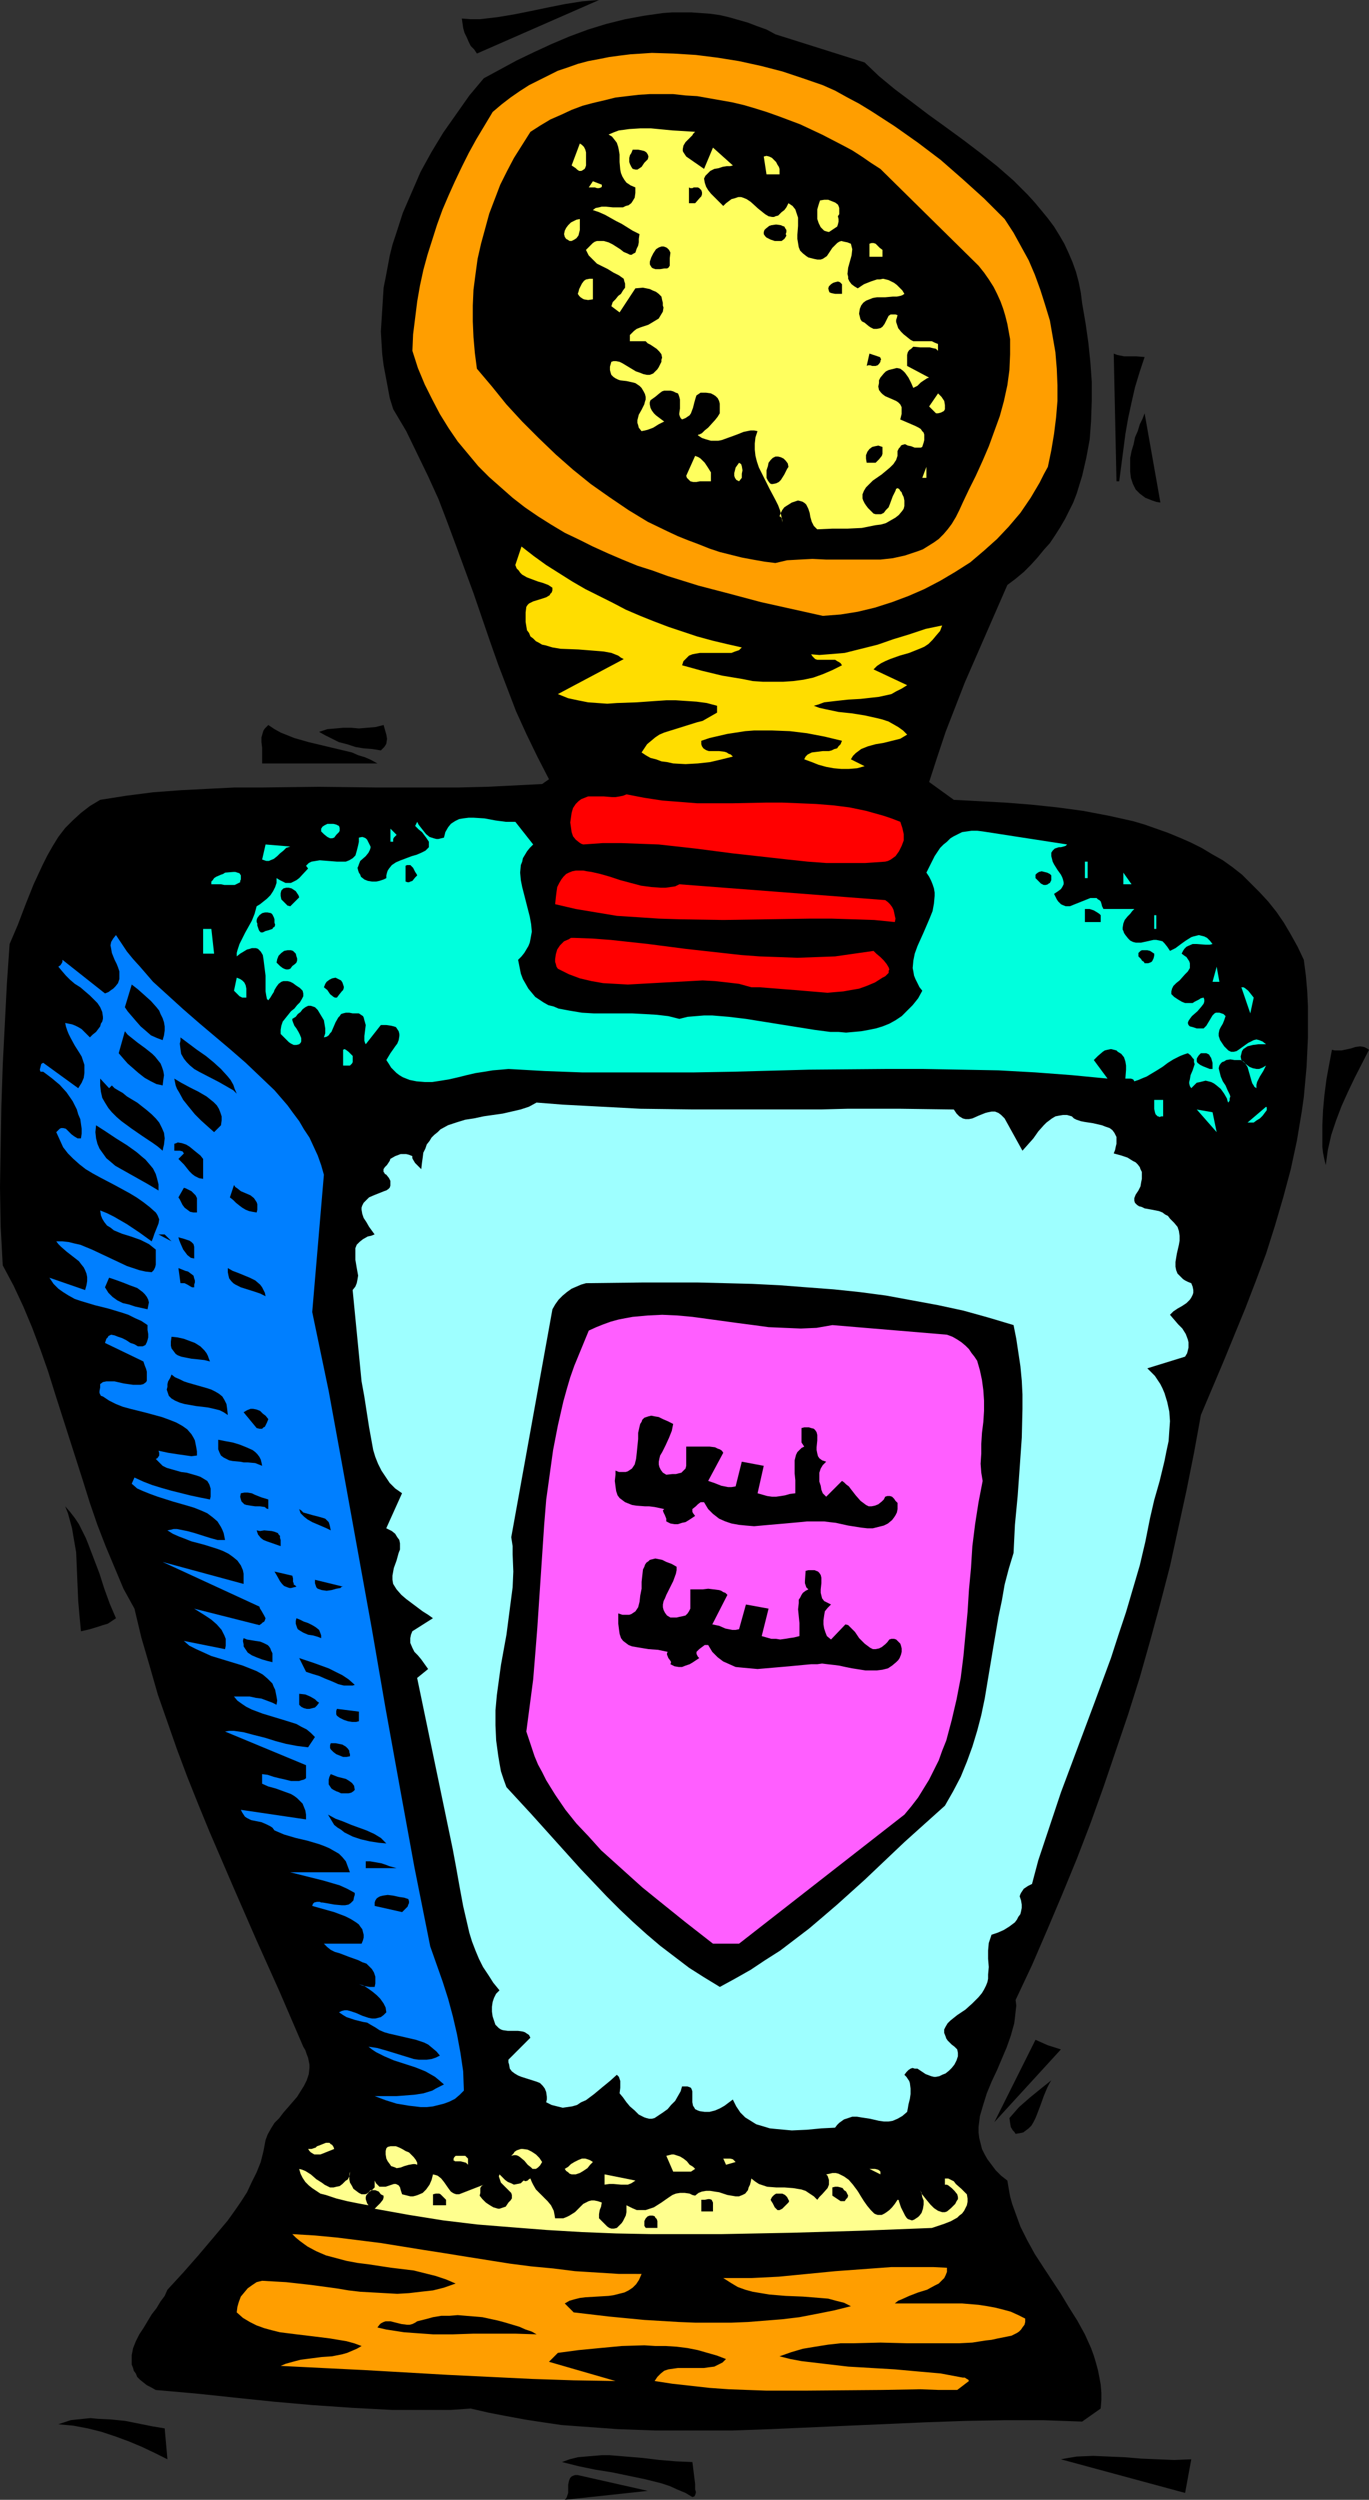 <?xml version="1.0" encoding="UTF-8" standalone="no"?>
<svg
   version="1.0"
   width="85.295mm"
   height="155.668mm"
   id="svg122"
   sodipodi:docname="Perfume Bottle 14.wmf"
   xmlns:inkscape="http://www.inkscape.org/namespaces/inkscape"
   xmlns:sodipodi="http://sodipodi.sourceforge.net/DTD/sodipodi-0.dtd"
   xmlns="http://www.w3.org/2000/svg"
   xmlns:svg="http://www.w3.org/2000/svg">
  <rect width="100%" height="100%" fill="#333333" stroke="none"/>
  <sodipodi:namedview
     id="namedview122"
     pagecolor="#ffffff"
     bordercolor="#000000"
     borderopacity="0.25"
     inkscape:showpageshadow="2"
     inkscape:pageopacity="0.0"
     inkscape:pagecheckerboard="0"
     inkscape:deskcolor="#d1d1d1"
     inkscape:document-units="mm" />
  <defs
     id="defs1">
    <pattern
       id="WMFhbasepattern"
       patternUnits="userSpaceOnUse"
       width="6"
       height="6"
       x="0"
       y="0" />
  </defs>
  <path
     style="fill:#000000;fill-opacity:1;fill-rule:evenodd;stroke:none"
     d="m 112.307,12.604 -0.646,-0.97 -0.808,-0.808 -0.485,-0.97 -0.485,-1.131 -0.485,-0.97 -0.323,-1.131 -0.162,-1.131 -0.162,-1.131 2.101,0.162 h 2.101 l 4.201,-0.485 3.878,-0.646 4.04,-0.808 3.878,-0.808 4.04,-0.808 4.04,-0.646 1.939,-0.162 L 141.07,0 v 0 z"
     id="path1" />
  <path
     style="fill:#000000;fill-opacity:1;fill-rule:evenodd;stroke:none"
     d="m 203.606,14.705 3.393,3.232 3.717,3.07 3.878,2.909 4.04,3.07 4.04,2.909 4.201,3.07 4.04,3.07 3.878,3.07 3.878,3.393 3.393,3.393 1.616,1.778 1.616,1.939 1.454,1.778 1.454,1.939 1.293,2.101 1.131,1.939 0.97,2.101 0.97,2.262 0.808,2.262 0.646,2.424 0.485,2.424 0.323,2.585 0.808,4.686 0.646,4.525 0.485,4.686 0.323,4.525 v 4.525 l -0.162,4.686 -0.323,4.363 -0.808,4.363 -0.485,2.101 -0.485,2.101 -0.646,2.101 -0.646,2.101 -0.808,2.101 -0.97,1.939 -0.97,1.939 -1.131,1.939 -1.131,1.778 -1.293,1.939 -1.454,1.616 -1.454,1.778 -1.616,1.778 -1.616,1.616 -1.939,1.616 -1.939,1.454 -5.009,11.473 -5.009,11.473 -2.262,5.817 -2.262,5.817 -1.939,5.817 -1.939,5.979 5.817,4.201 12.119,0.646 6.14,0.485 6.141,0.646 5.979,0.808 5.979,1.131 2.909,0.646 2.909,0.646 2.747,0.808 2.747,0.97 2.747,0.97 2.747,1.131 2.585,1.131 2.585,1.293 2.424,1.454 2.585,1.454 2.262,1.616 2.262,1.778 2.101,2.101 2.101,2.101 1.939,2.101 1.939,2.424 1.778,2.585 1.616,2.747 1.616,2.909 1.454,3.07 0.485,3.717 0.323,3.717 0.162,3.555 v 3.717 3.555 l -0.162,3.555 -0.162,3.393 -0.323,3.555 -0.323,3.555 -0.485,3.393 -1.131,6.787 -1.454,6.787 -1.778,6.625 -1.939,6.625 -2.101,6.625 -2.424,6.464 -2.424,6.302 -2.585,6.302 -2.585,6.302 -5.333,12.604 -1.616,8.888 -1.778,8.888 -1.939,8.888 -1.939,8.888 -2.262,8.726 -2.424,8.888 -2.424,8.564 -2.747,8.726 -2.909,8.564 -2.909,8.564 -3.07,8.564 -3.232,8.403 -3.393,8.241 -3.555,8.403 -3.555,8.241 -3.878,8.241 0.162,1.293 -0.162,1.454 -0.162,1.454 -0.162,1.293 -0.808,2.909 -0.97,2.747 -2.262,5.333 -1.293,2.747 -1.131,2.747 -0.808,2.585 -0.808,2.747 -0.162,1.293 -0.162,1.293 v 1.293 l 0.162,1.293 0.323,1.293 0.323,1.293 0.646,1.293 0.646,1.131 0.97,1.293 0.97,1.293 1.293,1.293 1.454,1.131 0.323,1.939 0.323,1.778 0.485,1.778 0.646,1.778 0.646,1.778 0.646,1.778 1.616,3.232 1.778,3.232 2.101,3.232 4.04,6.14 1.939,3.232 1.939,3.07 1.778,3.232 1.454,3.232 0.646,1.778 0.485,1.616 0.485,1.778 0.323,1.616 0.323,1.778 0.162,1.939 v 1.778 l -0.162,1.939 -4.363,3.07 -9.049,-0.323 h -9.211 l -9.211,0.162 -9.211,0.323 -18.422,0.808 -18.26,0.808 -9.049,0.323 h -9.211 -8.888 l -8.888,-0.323 -4.363,-0.323 -4.525,-0.323 -4.363,-0.323 -4.363,-0.646 -4.201,-0.646 -4.363,-0.808 -4.201,-0.808 -4.201,-0.97 -4.686,0.323 h -4.525 -4.686 -4.686 l -9.211,-0.485 -9.372,-0.646 -9.211,-0.808 -9.372,-0.97 -4.525,-0.485 -4.686,-0.485 -9.211,-0.808 -1.131,-0.646 -0.97,-0.485 -0.808,-0.646 -0.808,-0.646 -0.646,-0.646 -0.323,-0.808 -0.485,-0.646 -0.162,-0.646 -0.323,-0.808 v -0.808 -1.454 l 0.323,-1.616 0.646,-1.616 0.808,-1.616 0.97,-1.454 1.939,-3.232 1.131,-1.454 0.97,-1.616 0.97,-1.293 0.646,-1.454 3.717,-4.04 3.555,-4.04 3.555,-4.201 3.393,-4.04 1.616,-2.262 1.454,-2.101 1.454,-2.262 1.131,-2.424 1.131,-2.262 0.97,-2.424 0.646,-2.585 0.485,-2.585 0.485,-1.293 0.808,-1.454 0.808,-1.293 1.131,-1.131 0.97,-1.293 1.131,-1.293 2.101,-2.424 0.808,-1.293 0.808,-1.293 0.646,-1.293 0.485,-1.454 0.162,-1.454 v -0.808 l -0.162,-0.808 -0.162,-0.808 -0.323,-0.808 -0.323,-0.97 -0.485,-0.808 -5.494,-12.766 -5.656,-12.604 -5.494,-12.604 -5.494,-12.766 -2.585,-6.302 -2.585,-6.464 -2.424,-6.464 -2.262,-6.464 -2.262,-6.464 -1.939,-6.787 -1.939,-6.625 -1.616,-6.787 -2.585,-4.686 -2.101,-5.009 -2.101,-5.009 -1.939,-5.009 -1.778,-5.171 -1.616,-5.171 -6.625,-20.684 -1.616,-5.171 L 9.534,317.688 7.595,312.517 5.494,307.508 3.232,302.66 0.646,297.812 0.162,288.763 0,279.391 l 0.162,-9.534 0.162,-9.534 0.323,-9.695 0.485,-9.534 0.485,-9.534 0.646,-9.372 1.939,-4.525 1.778,-4.686 1.939,-4.848 2.101,-4.525 1.131,-2.262 1.293,-2.262 1.293,-2.101 1.616,-2.101 1.778,-1.778 1.939,-1.778 2.101,-1.616 2.424,-1.454 6.141,-0.97 6.302,-0.808 6.464,-0.485 6.302,-0.323 6.464,-0.323 h 6.625 l 13.251,-0.162 13.251,0.162 h 13.089 6.625 l 6.625,-0.162 6.464,-0.323 6.464,-0.323 1.616,-1.131 -2.747,-5.333 -2.585,-5.332 -2.424,-5.333 -2.101,-5.494 -2.101,-5.494 -1.939,-5.494 -3.878,-11.311 -4.04,-10.988 -2.101,-5.656 -2.101,-5.494 -2.424,-5.332 -2.585,-5.333 -2.585,-5.333 -3.07,-5.171 -0.808,-2.585 -0.485,-2.585 -0.485,-2.585 -0.485,-2.585 -0.323,-2.585 -0.162,-2.585 -0.162,-2.747 0.162,-2.585 0.162,-2.585 0.162,-2.585 0.162,-2.585 0.485,-2.424 0.485,-2.585 0.485,-2.585 0.646,-2.585 0.808,-2.424 1.616,-5.009 2.101,-4.848 2.101,-4.848 2.585,-4.686 2.747,-4.525 3.07,-4.363 3.07,-4.363 3.393,-4.04 3.878,-2.101 3.878,-2.101 4.04,-1.939 4.201,-1.939 4.201,-1.778 4.363,-1.616 4.201,-1.293 4.525,-1.131 4.363,-0.808 4.525,-0.646 2.262,-0.162 h 2.262 2.101 l 2.262,0.162 2.262,0.162 2.262,0.323 2.101,0.485 2.262,0.646 2.262,0.646 2.101,0.808 2.262,0.808 2.101,1.131 z"
     id="path2" />
  <path
     style="fill:#ff9e00;fill-opacity:1;fill-rule:evenodd;stroke:none"
     d="m 236.571,51.548 2.101,3.232 1.778,3.232 1.778,3.232 1.454,3.393 1.293,3.555 1.131,3.555 1.131,3.717 0.646,3.717 0.646,3.717 0.323,3.878 0.162,3.878 v 3.717 l -0.323,3.878 -0.485,3.878 -0.646,3.878 -0.808,3.878 -0.97,1.778 -0.97,1.939 -2.101,3.555 -2.424,3.555 -2.747,3.232 -2.747,2.909 -3.07,2.747 -3.232,2.747 -3.555,2.262 -3.555,2.101 -3.717,1.939 -3.717,1.616 -3.878,1.454 -4.04,1.293 -4.04,0.97 -4.04,0.646 -4.201,0.323 -7.272,-1.616 -7.272,-1.616 -7.272,-1.939 -7.433,-1.939 -7.272,-2.262 -3.555,-1.293 -3.555,-1.131 -3.555,-1.454 -3.393,-1.454 -3.555,-1.616 -3.232,-1.616 -3.393,-1.616 -3.232,-1.939 -3.07,-1.939 -3.07,-2.101 -2.909,-2.262 -2.747,-2.424 -2.747,-2.424 -2.585,-2.585 -2.424,-2.909 -2.424,-2.909 -2.101,-3.07 -2.101,-3.393 -1.778,-3.393 -1.778,-3.555 -1.616,-3.878 -1.293,-4.04 0.162,-3.878 0.485,-3.878 0.485,-3.878 0.646,-3.717 0.808,-3.717 0.97,-3.555 1.131,-3.555 1.131,-3.555 1.293,-3.555 1.454,-3.393 1.454,-3.232 1.616,-3.393 1.616,-3.232 1.778,-3.232 1.939,-3.232 1.939,-3.232 2.101,-1.778 2.101,-1.616 2.101,-1.454 2.262,-1.454 2.262,-1.131 2.262,-1.131 2.262,-1.131 2.424,-0.808 2.262,-0.808 2.424,-0.646 2.585,-0.485 2.424,-0.485 2.424,-0.323 2.585,-0.323 2.585,-0.162 2.424,-0.162 5.171,0.162 5.171,0.323 5.171,0.646 5.009,0.808 5.171,1.131 5.009,1.293 4.848,1.616 4.686,1.616 2.909,1.293 2.909,1.616 2.747,1.454 2.909,1.778 2.747,1.778 2.747,1.778 5.494,3.878 5.333,4.04 5.171,4.525 5.009,4.525 z"
     id="path3" />
  <path
     style="fill:#000000;fill-opacity:1;fill-rule:evenodd;stroke:none"
     d="m 230.43,62.536 1.293,1.616 1.131,1.616 1.131,1.778 0.808,1.616 0.808,1.778 0.646,1.778 0.485,1.616 0.485,1.939 0.323,1.778 0.323,1.778 v 1.778 1.778 l -0.162,3.717 -0.485,3.555 -0.808,3.717 -0.97,3.555 -1.293,3.555 -1.293,3.555 -1.454,3.393 -1.616,3.555 -1.616,3.232 -1.454,3.07 -0.808,1.778 -0.808,1.616 -0.97,1.616 -0.97,1.293 -0.97,1.131 -1.131,1.131 -1.131,0.808 -1.293,0.808 -1.293,0.808 -1.293,0.485 -1.454,0.485 -1.454,0.485 -2.909,0.646 -2.909,0.323 h -3.232 -3.232 -6.302 l -3.232,-0.162 -3.07,0.162 -2.909,0.162 -2.747,0.646 -2.585,-0.323 -2.747,-0.485 -2.585,-0.485 -2.585,-0.646 -2.585,-0.646 -2.424,-0.808 -2.424,-0.97 -2.585,-0.97 -2.424,-0.97 -2.424,-1.131 -4.686,-2.262 -4.525,-2.747 -4.525,-3.07 -4.363,-3.07 -4.201,-3.393 -4.04,-3.555 -4.04,-3.878 -3.878,-3.878 -3.717,-4.04 -3.393,-4.201 -3.555,-4.201 -0.485,-3.717 -0.323,-3.717 -0.162,-3.717 v -3.717 l 0.162,-3.717 0.485,-3.717 0.485,-3.555 0.808,-3.555 0.97,-3.555 0.97,-3.555 1.293,-3.393 1.293,-3.393 1.616,-3.232 1.616,-3.07 1.939,-3.07 1.939,-3.07 2.262,-1.454 2.424,-1.454 2.585,-1.131 2.424,-1.131 2.585,-0.97 2.424,-0.646 2.747,-0.646 2.585,-0.646 2.747,-0.323 2.747,-0.323 2.585,-0.162 h 2.909 2.585 l 2.909,0.323 2.747,0.162 2.747,0.485 2.747,0.485 2.747,0.485 2.747,0.646 2.747,0.808 2.585,0.808 2.747,0.97 2.585,0.97 2.585,0.97 5.171,2.424 4.686,2.424 2.424,1.293 2.262,1.454 2.101,1.454 2.262,1.454 z"
     id="path4" />
  <path
     style="fill:#ffff5e;fill-opacity:1;fill-rule:evenodd;stroke:none"
     d="m 163.693,31.025 -0.485,0.485 -0.162,0.323 -0.323,0.323 -0.646,0.646 -0.646,0.646 -0.485,0.808 -0.162,0.808 v 0.485 l 0.162,0.323 0.323,0.485 0.323,0.485 4.201,2.909 2.101,-5.009 4.686,4.201 -0.646,0.162 h -0.808 l -0.97,0.162 -0.97,0.323 -0.97,0.162 -0.97,0.485 -0.808,0.808 -0.323,0.323 -0.323,0.646 0.162,0.97 0.323,0.97 0.485,0.808 0.646,0.808 1.454,1.454 1.454,1.454 0.646,-0.646 0.646,-0.485 0.646,-0.485 0.646,-0.162 0.485,-0.162 0.485,-0.162 h 0.646 l 0.485,0.162 0.808,0.323 0.97,0.646 1.778,1.616 1.616,1.293 0.808,0.485 0.808,0.162 h 0.485 l 0.323,-0.162 0.646,-0.162 0.323,-0.323 0.485,-0.485 0.646,-0.485 0.485,-0.646 0.485,-0.97 0.97,0.646 0.646,0.808 0.323,0.97 0.323,0.97 v 0.97 0.97 l -0.162,2.101 v 0.97 l 0.162,0.97 0.162,0.97 0.323,0.808 0.646,0.646 0.808,0.646 0.485,0.323 0.646,0.162 0.646,0.162 0.808,0.162 h 0.808 l 0.485,-0.162 0.485,-0.323 0.485,-0.323 0.646,-0.97 0.646,-0.97 0.808,-0.808 0.323,-0.323 0.485,-0.323 0.485,-0.162 0.646,0.162 0.808,0.162 0.808,0.323 0.162,0.646 0.162,0.646 -0.162,1.454 -0.808,2.909 -0.162,1.454 0.162,0.646 v 0.485 l 0.323,0.646 0.485,0.646 0.646,0.485 0.808,0.485 1.454,-0.97 1.616,-0.646 1.454,-0.485 h 0.646 l 0.808,-0.162 0.646,0.162 0.646,0.162 0.646,0.323 0.646,0.323 0.646,0.485 0.646,0.646 0.646,0.646 0.485,0.808 -0.485,0.323 -0.485,0.162 -0.808,0.162 h -0.97 l -1.778,0.162 h -1.939 l -0.97,0.162 -0.808,0.323 -0.808,0.323 -0.646,0.485 -0.485,0.646 -0.323,0.808 -0.162,1.131 0.162,0.646 0.162,0.646 0.323,0.485 0.646,0.323 0.97,0.808 0.485,0.323 0.646,0.323 h 0.808 l 0.808,-0.162 0.485,-0.323 0.485,-0.646 0.323,-0.646 0.323,-0.646 0.323,-0.646 0.485,-0.323 h 0.323 0.485 0.323 l 0.485,0.162 -0.162,0.646 -0.162,0.485 v 0.485 l 0.162,0.485 0.323,0.97 0.646,0.808 0.646,0.646 0.808,0.646 0.808,0.646 0.646,0.323 h 0.97 0.808 0.646 1.293 0.646 l 0.646,0.323 0.808,0.323 v 1.616 l -0.485,-0.485 -0.808,-0.162 -0.646,-0.162 h -0.646 -1.616 l -1.616,-0.162 -0.485,0.485 -0.485,0.323 -0.323,0.485 -0.162,0.646 v 1.293 1.293 l 5.171,2.747 -0.485,0.162 -0.485,0.323 -0.97,0.646 -0.808,0.808 -0.97,0.485 -0.485,-1.131 -0.646,-1.293 -0.808,-1.131 -0.485,-0.485 -0.646,-0.485 -0.808,-0.162 -0.646,0.162 -0.646,0.162 -0.646,0.162 -0.646,0.323 -0.485,0.485 -0.808,0.97 -0.323,0.646 v 0.646 l -0.162,0.808 0.162,0.808 0.485,0.646 0.323,0.323 0.646,0.485 2.585,1.131 0.485,0.323 0.485,0.485 0.323,0.646 v 0.646 0.97 l -0.162,0.646 -0.162,0.646 1.131,0.485 2.262,0.97 0.97,0.485 0.485,0.323 0.323,0.485 0.323,0.323 0.162,0.485 v 0.646 0.646 l -0.162,0.646 -0.323,0.97 -0.323,0.162 h -0.485 -0.97 l -0.808,-0.323 -0.808,-0.162 -0.646,-0.323 -0.646,0.162 -0.323,0.162 -0.162,0.323 -0.323,0.323 -0.323,0.646 v 0.485 0.646 l -0.323,0.97 -0.646,0.97 -0.808,0.808 -1.939,1.616 -2.101,1.454 -0.808,0.808 -0.808,0.808 -0.485,0.808 -0.323,0.808 v 0.485 0.485 l 0.162,0.485 0.323,0.646 0.323,0.485 0.485,0.646 0.646,0.646 0.646,0.646 0.485,0.162 h 0.485 0.808 l 0.646,-0.323 0.485,-0.646 0.646,-0.646 0.323,-0.808 0.646,-1.778 0.323,-0.646 0.323,-0.646 0.162,-0.485 0.323,-0.162 0.323,0.162 0.162,0.162 0.162,0.323 0.323,0.323 0.162,0.485 0.323,0.646 0.162,0.808 v 0.646 0.646 l -0.162,0.646 -0.323,0.485 -0.808,0.97 -0.808,0.646 -1.131,0.646 -1.131,0.646 -1.131,0.323 -1.293,0.162 -1.616,0.323 -1.616,0.323 -3.393,0.162 h -3.555 l -3.555,0.162 -0.485,-0.485 -0.323,-0.323 -0.485,-0.97 -0.323,-1.131 -0.162,-0.97 -0.323,-0.97 -0.485,-0.97 -0.323,-0.323 -0.485,-0.323 -0.485,-0.162 -0.646,-0.162 -1.454,0.485 -1.293,0.808 -0.485,0.323 -0.485,0.646 -0.323,0.646 -0.323,0.808 0.323,0.162 0.162,0.323 0.162,0.323 v 0.323 0.323 l -0.162,-1.293 -0.323,-1.454 -0.485,-1.293 -0.646,-1.293 -1.293,-2.424 -1.293,-2.585 -1.293,-2.585 -0.485,-1.454 -0.323,-1.293 -0.162,-1.454 v -1.454 l 0.162,-1.454 0.485,-1.454 -0.808,-0.162 h -0.808 l -0.808,0.162 -0.808,0.162 -1.616,0.646 -1.778,0.646 -1.778,0.646 -0.808,0.162 h -0.97 -0.808 l -1.131,-0.323 -0.97,-0.323 -0.97,-0.646 0.162,-0.162 h 0.162 l 0.646,-0.323 0.646,-0.646 0.808,-0.646 1.616,-1.778 0.646,-0.808 0.485,-0.808 v -0.646 -0.808 -0.808 l -0.162,-0.646 -0.323,-0.646 -0.485,-0.485 -0.485,-0.323 -0.646,-0.323 -1.131,-0.162 h -0.646 -0.646 l -0.485,0.323 -0.485,0.323 -0.162,0.485 -0.323,1.131 -0.323,1.293 -0.485,1.293 -0.323,0.485 -0.485,0.323 -0.485,0.323 -0.808,0.323 -0.323,-0.323 -0.162,-0.323 -0.162,-0.485 v -0.323 l 0.162,-1.131 v -1.131 -0.97 l -0.162,-0.646 -0.162,-0.485 -0.162,-0.323 -0.485,-0.162 -0.646,-0.323 -0.646,-0.162 h -0.646 -0.808 l -0.485,0.162 -0.646,0.485 -0.97,0.808 -1.131,0.808 -0.162,0.485 v 0.485 l 0.162,0.808 0.323,0.646 0.485,0.646 0.485,0.485 0.646,0.485 0.646,0.485 0.646,0.485 -1.293,0.646 -1.293,0.808 -1.293,0.485 -0.646,0.162 -0.808,0.162 -0.646,-0.808 -0.162,-0.646 -0.162,-0.485 v -0.646 l 0.162,-0.646 0.162,-0.646 0.646,-1.131 0.646,-1.293 0.162,-0.646 0.162,-0.485 v -0.646 l -0.162,-0.646 -0.323,-0.646 -0.485,-0.808 -0.485,-0.485 -0.485,-0.323 -0.485,-0.323 -0.646,-0.162 -1.454,-0.323 -1.454,-0.162 -0.485,-0.162 -0.646,-0.323 -0.485,-0.323 -0.485,-0.485 -0.162,-0.485 -0.162,-0.646 v -0.808 l 0.323,-1.131 0.485,-0.162 h 0.646 l 0.808,0.162 0.646,0.323 1.616,0.97 1.616,0.97 0.97,0.323 0.808,0.323 0.808,0.162 h 0.646 l 0.808,-0.323 0.646,-0.646 0.323,-0.323 0.323,-0.485 0.323,-0.646 0.323,-0.646 v -0.485 l 0.162,-0.485 -0.162,-0.808 -0.485,-0.646 -0.646,-0.646 -1.454,-0.97 -0.646,-0.323 -0.485,-0.485 h -3.717 V 79.988 79.503 78.856 l 0.485,-0.485 0.485,-0.485 0.646,-0.485 0.808,-0.323 0.97,-0.323 0.97,-0.323 0.808,-0.485 0.808,-0.485 0.808,-0.485 0.485,-0.808 0.485,-0.808 0.162,-0.97 -0.162,-0.485 v -0.646 l -0.162,-0.646 -0.162,-0.808 -0.646,-0.646 -0.646,-0.485 -0.808,-0.323 -0.646,-0.323 -0.808,-0.162 -0.808,-0.162 -1.778,0.162 -3.717,5.656 -1.939,-1.454 0.323,-0.97 0.646,-0.646 0.646,-0.808 0.646,-0.485 0.485,-0.808 0.485,-0.646 v -0.485 -0.485 l -0.162,-0.485 -0.162,-0.646 -1.131,-0.808 -1.293,-0.646 -1.293,-0.808 -1.293,-0.646 -1.293,-0.646 -0.97,-0.97 -0.97,-0.97 -0.323,-0.646 -0.323,-0.646 0.646,-0.646 0.485,-0.485 0.485,-0.485 0.485,-0.323 0.485,-0.162 h 0.646 0.97 l 1.131,0.323 0.97,0.485 1.778,1.131 0.808,0.646 0.808,0.323 0.646,0.323 h 0.485 l 0.162,-0.162 0.323,-0.162 0.323,-0.162 0.162,-0.485 0.162,-0.485 0.323,-0.646 0.162,-0.808 v -0.808 l 0.162,-1.131 -1.616,-0.808 -1.293,-0.808 -1.293,-0.808 -1.293,-0.646 -2.585,-1.454 -1.454,-0.646 -1.454,-0.485 0.646,-0.485 0.808,-0.162 0.646,-0.162 h 0.97 l 1.616,0.162 h 1.616 0.808 l 0.646,-0.323 0.646,-0.162 0.646,-0.485 0.323,-0.485 0.485,-0.808 0.162,-1.131 v -0.485 -0.808 l -1.131,-0.485 -0.97,-0.646 -0.485,-0.646 -0.485,-0.808 -0.323,-0.808 -0.162,-0.808 -0.162,-1.778 v -1.778 l -0.162,-0.97 -0.162,-0.808 -0.323,-0.97 -0.485,-0.646 -0.646,-0.808 -0.808,-0.485 1.131,-0.485 1.293,-0.485 1.293,-0.162 1.131,-0.162 2.585,-0.162 h 2.585 l 5.009,0.485 2.747,0.162 z"
     id="path5" />
  <path
     style="fill:#ffff5e;fill-opacity:1;fill-rule:evenodd;stroke:none"
     d="m 138,38.943 -0.162,0.485 -0.162,0.323 -0.485,0.323 -0.323,0.162 h -0.485 l -0.485,-0.323 -0.323,-0.323 -0.97,-0.646 1.939,-5.171 0.485,0.323 0.485,0.485 0.323,0.646 0.162,0.646 v 1.616 z"
     id="path6" />
  <path
     style="fill:#000000;fill-opacity:1;fill-rule:evenodd;stroke:none"
     d="m 152.543,37.489 -0.808,0.808 -0.323,0.485 -0.323,0.485 -0.485,0.323 -0.485,0.323 h -0.485 l -0.646,-0.162 -0.323,-0.485 -0.323,-0.646 -0.162,-0.485 V 37.651 37.166 l 0.162,-0.646 0.323,-0.485 0.323,-0.808 h 0.646 0.646 l 0.808,0.162 0.646,0.162 0.485,0.323 0.323,0.485 0.162,0.485 z"
     id="path7" />
  <path
     style="fill:#ffff5e;fill-opacity:1;fill-rule:evenodd;stroke:none"
     d="m 183.569,39.751 v 1.293 h -3.07 l -0.646,-4.201 0.646,-0.162 0.646,0.162 0.646,0.323 0.485,0.485 0.485,0.485 0.323,0.646 0.323,0.485 z"
     id="path8" />
  <path
     style="fill:#ffff5e;fill-opacity:1;fill-rule:evenodd;stroke:none"
     d="m 141.716,43.468 v 0.485 l -0.162,0.162 -0.485,0.162 h -0.485 l -0.485,-0.162 h -0.485 -0.485 -0.485 l 0.97,-1.454 z"
     id="path9" />
  <path
     style="fill:#000000;fill-opacity:1;fill-rule:evenodd;stroke:none"
     d="m 165.147,44.761 0.162,0.485 v 0.485 l -0.162,0.485 -0.323,0.323 -1.131,1.293 h -1.454 v -3.717 l 0.323,0.162 h 0.485 l 0.323,-0.162 h 0.485 0.485 l 0.323,0.162 0.162,0.162 z"
     id="path10" />
  <path
     style="fill:#ffff5e;fill-opacity:1;fill-rule:evenodd;stroke:none"
     d="m 197.304,50.901 0.162,0.646 v 0.646 l -0.162,0.646 -0.162,0.485 -0.485,0.323 -0.485,0.323 -0.97,0.646 -0.646,-0.162 -0.485,-0.162 -0.485,-0.485 -0.323,-0.323 -0.485,-0.97 -0.323,-0.97 v -1.131 -1.131 l 0.323,-1.131 0.323,-0.97 0.97,-0.162 h 0.97 l 0.808,0.323 0.808,0.323 0.646,0.485 0.162,0.323 0.162,0.485 v 0.323 0.485 0.646 z"
     id="path11" />
  <path
     style="fill:#ffff5e;fill-opacity:1;fill-rule:evenodd;stroke:none"
     d="m 136.545,51.548 v 2.585 l -0.162,0.646 -0.162,0.646 -0.485,0.646 -0.485,0.323 -0.646,0.323 h -0.485 l -0.485,-0.323 -0.323,-0.162 -0.323,-0.485 -0.162,-0.646 0.162,-0.808 0.323,-0.646 0.485,-0.646 0.646,-0.646 0.646,-0.323 0.646,-0.323 z"
     id="path12" />
  <path
     style="fill:#000000;fill-opacity:1;fill-rule:evenodd;stroke:none"
     d="m 185.023,55.103 0.162,0.323 -0.162,0.323 -0.323,0.485 -0.646,0.485 h -0.162 -0.323 -1.131 l -0.97,-0.323 -0.97,-0.485 -0.323,-0.323 -0.323,-0.485 v -0.485 l 0.162,-0.485 0.323,-0.323 0.808,-0.646 0.485,-0.162 1.131,-0.162 1.131,0.162 0.323,0.162 0.485,0.162 0.162,0.323 0.323,0.485 v 0.485 z"
     id="path13" />
  <path
     style="fill:#ffff5e;fill-opacity:1;fill-rule:evenodd;stroke:none"
     d="m 207.807,58.819 v 1.616 h -3.07 v -3.07 l 0.485,-0.162 h 0.485 l 0.485,0.162 0.323,0.323 0.646,0.646 z"
     id="path14" />
  <path
     style="fill:#000000;fill-opacity:1;fill-rule:evenodd;stroke:none"
     d="m 157.875,59.466 -0.162,1.293 v 1.293 0.485 l -0.323,0.485 -0.323,0.162 h -0.646 l -0.97,0.162 h -0.808 -0.323 l -0.485,-0.162 -0.323,-0.162 -0.323,-0.485 -0.162,-0.323 v -0.646 l 0.323,-0.97 0.485,-0.97 0.646,-0.97 0.485,-0.323 0.323,-0.162 0.485,-0.162 h 0.485 l 0.485,0.162 0.323,0.162 0.485,0.485 z"
     id="path15" />
  <path
     style="fill:#ffff5e;fill-opacity:1;fill-rule:evenodd;stroke:none"
     d="m 139.616,70.454 -1.131,0.162 -0.97,-0.162 -0.323,-0.162 -0.485,-0.323 -0.323,-0.323 -0.323,-0.485 0.162,-0.485 0.162,-0.646 0.323,-0.646 0.323,-0.646 0.485,-0.646 0.485,-0.323 0.808,-0.162 h 0.323 0.485 z"
     id="path16" />
  <path
     style="fill:#000000;fill-opacity:1;fill-rule:evenodd;stroke:none"
     d="m 198.274,66.899 v 2.262 h -0.808 -0.808 l -0.808,-0.162 -0.485,-0.162 -0.162,-0.323 -0.162,-0.646 0.162,-0.485 0.485,-0.485 0.485,-0.323 0.485,-0.162 0.646,-0.162 0.485,0.162 z"
     id="path17" />
  <path
     style="fill:#000000;fill-opacity:1;fill-rule:evenodd;stroke:none"
     d="m 207.323,85.159 -0.323,0.485 -0.323,0.323 -0.485,0.162 h -0.808 l -0.485,-0.162 h -0.485 l -0.323,0.162 0.646,-2.909 0.485,0.162 0.485,0.162 0.97,0.323 0.485,0.162 0.162,0.162 0.162,0.485 -0.162,0.162 z"
     id="path18" />
  <path
     style="fill:#000000;fill-opacity:1;fill-rule:evenodd;stroke:none"
     d="m 269.536,84.027 -1.131,3.393 -1.131,3.717 -0.808,3.555 -0.808,3.717 -0.646,3.717 -0.485,3.717 -0.97,7.433 h -0.646 l -0.646,-30.056 0.808,0.323 0.808,0.162 0.808,0.162 h 0.97 1.939 z"
     id="path19" />
  <path
     style="fill:#ffff5e;fill-opacity:1;fill-rule:evenodd;stroke:none"
     d="m 222.512,96.308 -0.162,0.323 -0.162,0.162 -0.646,0.323 -0.646,0.162 h -0.485 l -1.616,-1.616 2.101,-3.07 0.808,0.808 0.646,0.97 0.162,0.97 v 0.485 z"
     id="path20" />
  <path
     style="fill:#000000;fill-opacity:1;fill-rule:evenodd;stroke:none"
     d="m 273.252,118.285 -0.97,-0.162 -0.97,-0.323 -0.808,-0.323 -0.808,-0.323 -0.646,-0.485 -0.646,-0.485 -0.485,-0.485 -0.485,-0.485 -0.646,-1.293 -0.485,-1.454 -0.162,-1.454 v -1.616 -1.616 l 0.323,-1.616 0.485,-1.616 0.323,-1.616 0.646,-1.454 0.485,-1.616 0.646,-1.293 0.485,-1.293 z"
     id="path21" />
  <path
     style="fill:#000000;fill-opacity:1;fill-rule:evenodd;stroke:none"
     d="m 207.807,105.196 v 0.485 0.485 0.646 l -0.162,0.485 -0.646,0.808 -0.808,0.808 h -2.101 l -0.162,-0.97 v -0.808 l 0.323,-0.808 0.485,-0.646 0.646,-0.485 0.646,-0.162 0.808,-0.162 z"
     id="path22" />
  <path
     style="fill:#ffff5e;fill-opacity:1;fill-rule:evenodd;stroke:none"
     d="m 167.409,111.175 v 2.101 h -0.97 -0.808 -0.808 l -0.808,0.162 h -0.808 l -0.646,-0.162 -0.485,-0.485 -0.323,-0.323 -0.162,-0.485 2.101,-4.686 0.808,0.323 0.485,0.323 0.485,0.485 0.485,0.485 0.646,0.97 z"
     id="path23" />
  <path
     style="fill:#000000;fill-opacity:1;fill-rule:evenodd;stroke:none"
     d="m 185.669,109.882 -0.323,0.485 -0.646,1.293 -0.808,1.293 -0.485,0.485 -0.646,0.323 -0.808,0.162 h -0.323 l -0.323,-0.162 -0.485,-0.646 -0.323,-0.646 v -0.808 -0.97 l 0.323,-0.97 0.162,-0.808 0.485,-0.646 0.485,-0.485 0.646,-0.323 h 0.646 l 0.646,0.162 0.646,0.323 0.485,0.485 0.485,0.646 z"
     id="path24" />
  <path
     style="fill:#ffff5e;fill-opacity:1;fill-rule:evenodd;stroke:none"
     d="m 174.681,112.467 -0.646,0.808 -0.646,-0.323 -0.323,-0.485 -0.162,-0.485 v -0.646 l 0.162,-0.646 0.162,-0.646 0.808,-1.131 0.485,0.323 0.162,0.485 0.162,0.97 -0.162,0.808 z"
     id="path25" />
  <path
     style="fill:#ffff5e;fill-opacity:1;fill-rule:evenodd;stroke:none"
     d="m 217.18,112.467 0.97,-2.585 v 2.585 z"
     id="path26" />
  <path
     style="fill:#ffdd00;fill-opacity:1;fill-rule:evenodd;stroke:none"
     d="m 174.681,152.38 -0.646,0.646 -0.97,0.323 -0.808,0.323 h -1.131 -3.232 -0.97 -2.101 l -0.97,0.162 -0.808,0.162 -0.808,0.323 -0.646,0.646 -0.646,0.646 -0.323,0.97 4.686,1.293 4.686,1.131 4.848,0.808 2.424,0.485 2.424,0.162 h 2.424 2.262 l 2.424,-0.162 2.424,-0.323 2.262,-0.485 2.262,-0.808 2.262,-0.97 2.262,-1.131 -0.323,-0.485 -0.485,-0.323 -0.323,-0.162 -0.485,-0.323 h -0.97 -1.131 -0.97 -1.131 l -0.485,-0.162 -0.323,-0.323 -0.323,-0.323 -0.323,-0.485 1.939,0.162 2.101,-0.162 1.939,-0.162 1.939,-0.162 1.939,-0.485 1.939,-0.485 3.878,-0.97 3.717,-1.293 3.717,-1.131 3.878,-1.293 3.878,-0.808 -0.485,1.293 -0.97,1.131 -0.808,0.97 -0.97,0.97 -0.97,0.646 -1.131,0.485 -2.424,0.97 -2.262,0.646 -2.262,0.808 -1.131,0.485 -0.97,0.485 -0.97,0.646 -0.808,0.808 7.918,3.717 -1.293,0.808 -1.293,0.646 -1.131,0.646 -1.454,0.323 -1.454,0.323 -1.454,0.162 -2.909,0.323 -2.909,0.162 -2.909,0.323 -2.747,0.323 -1.293,0.485 -1.131,0.323 1.293,0.485 1.454,0.323 3.07,0.646 3.07,0.323 3.07,0.485 2.909,0.646 1.293,0.323 1.454,0.485 1.131,0.646 1.131,0.646 1.131,0.808 0.97,0.97 -0.808,0.485 -0.808,0.485 -1.939,0.485 -1.939,0.485 -1.939,0.323 -1.778,0.485 -0.808,0.323 -0.808,0.323 -0.646,0.485 -0.646,0.485 -0.646,0.646 -0.485,0.808 3.232,1.616 -1.778,0.485 -1.939,0.162 h -1.778 l -1.778,-0.162 -1.778,-0.323 -1.778,-0.485 -1.616,-0.646 -1.778,-0.646 0.323,-0.646 0.485,-0.485 0.323,-0.162 0.646,-0.323 1.293,-0.162 1.293,-0.162 h 1.454 l 0.646,-0.162 0.646,-0.323 0.646,-0.162 0.323,-0.485 0.485,-0.485 0.323,-0.808 -4.04,-0.97 -4.201,-0.808 -4.04,-0.485 -4.201,-0.162 h -4.201 l -2.101,0.162 -2.101,0.323 -2.101,0.323 -2.101,0.485 -2.101,0.485 -1.939,0.646 v 0.808 l 0.162,0.485 0.323,0.485 0.485,0.323 0.323,0.162 0.485,0.162 h 1.293 1.131 l 1.293,0.162 0.485,0.162 0.485,0.323 0.485,0.162 0.485,0.485 -2.585,0.646 -2.747,0.646 -2.909,0.323 -2.909,0.162 -2.909,-0.162 -1.454,-0.323 -1.293,-0.162 -1.293,-0.485 -1.293,-0.323 -1.131,-0.646 -0.97,-0.646 0.646,-0.97 0.646,-0.97 0.97,-0.808 0.97,-0.808 0.97,-0.646 1.131,-0.485 2.585,-0.808 2.585,-0.808 2.585,-0.808 1.293,-0.323 1.131,-0.646 1.131,-0.646 1.131,-0.646 v -1.616 l -2.424,-0.646 -2.424,-0.323 -2.424,-0.162 -2.424,-0.162 h -2.262 l -2.424,0.162 -4.525,0.323 -4.686,0.162 -2.262,0.162 -2.262,-0.162 -2.262,-0.162 -2.424,-0.485 -2.262,-0.485 -2.424,-0.97 15.513,-8.241 -0.646,-0.323 -0.646,-0.485 -1.616,-0.646 -1.778,-0.323 -1.939,-0.162 -4.04,-0.323 -4.201,-0.162 -1.939,-0.323 -1.616,-0.485 -0.808,-0.162 -0.808,-0.485 -0.646,-0.323 -0.646,-0.646 -0.646,-0.485 -0.323,-0.808 -0.485,-0.646 -0.162,-0.97 -0.162,-0.97 v -0.97 -1.293 l 0.162,-1.293 0.323,-0.485 0.323,-0.323 0.97,-0.485 2.101,-0.646 0.97,-0.323 0.808,-0.485 0.162,-0.323 0.323,-0.323 0.162,-0.485 V 138.322 l -0.97,-0.646 -1.293,-0.485 -1.131,-0.323 -1.293,-0.485 -1.293,-0.485 -1.131,-0.646 -0.485,-0.485 -0.323,-0.485 -0.485,-0.485 -0.323,-0.808 1.454,-4.363 2.909,2.262 2.909,2.101 3.07,1.939 3.07,1.939 3.07,1.778 3.232,1.616 3.232,1.616 3.07,1.616 3.393,1.454 3.232,1.293 3.393,1.293 3.393,1.131 3.393,1.131 3.555,0.97 3.393,0.808 z"
     id="path27" />
  <path
     style="fill:#000000;fill-opacity:1;fill-rule:evenodd;stroke:none"
     d="M 88.876,179.689 H 61.728 v -1.293 -1.131 -1.293 L 61.567,174.68 v -1.131 l 0.323,-1.131 0.162,-0.485 0.323,-0.485 0.323,-0.323 0.485,-0.485 1.454,0.97 1.454,0.808 1.616,0.646 1.616,0.646 3.393,0.97 3.393,0.808 3.393,0.808 3.393,0.808 1.454,0.646 1.616,0.485 1.454,0.646 z"
     id="path28" />
  <path
     style="fill:#000000;fill-opacity:1;fill-rule:evenodd;stroke:none"
     d="m 90.976,172.903 0.162,0.97 -0.162,1.131 -0.162,0.323 -0.323,0.485 -0.323,0.323 -0.485,0.485 -1.939,-0.323 -2.101,-0.162 -1.939,-0.323 -1.939,-0.646 -1.939,-0.485 -1.616,-0.808 -1.616,-0.808 -1.454,-0.808 1.939,-0.646 1.939,-0.162 1.778,-0.162 h 1.939 l 1.778,0.162 1.939,-0.162 1.939,-0.162 1.939,-0.485 z"
     id="path29" />
  <path
     style="fill:#ff0000;fill-opacity:1;fill-rule:evenodd;stroke:none"
     d="m 212.009,193.425 0.485,1.454 0.323,1.454 v 1.454 l -0.485,1.293 -0.646,1.293 -0.808,1.131 -1.131,0.808 -0.646,0.323 -0.646,0.162 -4.686,0.323 h -4.686 -4.525 l -4.363,-0.323 -4.525,-0.485 -4.363,-0.485 -8.726,-0.97 -8.726,-1.131 -4.363,-0.485 -4.363,-0.485 -4.363,-0.162 -4.363,-0.162 h -4.525 l -4.525,0.323 -0.485,-0.162 -0.485,-0.323 -0.808,-0.646 -0.646,-0.808 -0.323,-0.97 -0.162,-1.131 -0.162,-1.131 0.323,-2.262 0.323,-1.131 0.646,-0.97 0.646,-0.646 0.646,-0.485 0.808,-0.323 0.808,-0.323 h 0.97 0.808 1.939 l 1.939,0.162 h 0.808 l 0.97,-0.162 0.808,-0.162 0.808,-0.323 4.201,0.808 4.201,0.646 4.201,0.323 4.04,0.323 h 4.201 4.04 l 7.918,-0.162 h 3.878 l 4.04,0.162 3.878,0.162 4.04,0.323 3.878,0.485 3.878,0.808 4.04,1.131 1.939,0.646 z"
     id="path30" />
  <path
     style="fill:#00ffdd;fill-opacity:1;fill-rule:evenodd;stroke:none"
     d="m 125.557,198.757 -0.808,0.808 -0.646,0.808 -0.485,0.808 -0.485,0.808 -0.162,0.808 -0.323,0.808 -0.162,1.778 0.162,1.778 0.323,1.616 1.778,6.948 0.323,1.778 0.162,1.778 -0.323,1.778 -0.162,0.808 -0.323,0.808 -0.485,0.808 -0.485,0.808 -0.646,0.808 -0.808,0.808 0.323,1.616 0.323,1.616 0.485,1.293 0.646,1.131 0.646,1.131 0.808,0.97 0.808,0.97 0.97,0.646 0.97,0.646 1.131,0.646 1.293,0.323 1.131,0.485 2.585,0.485 2.909,0.485 2.747,0.162 h 3.07 5.979 l 3.07,0.162 2.747,0.162 2.747,0.323 2.585,0.646 1.939,-0.485 1.939,-0.162 1.939,-0.162 h 1.939 l 3.878,0.323 4.04,0.485 8.08,1.293 4.04,0.646 4.04,0.646 3.717,0.485 h 1.939 l 1.778,0.162 1.778,-0.162 1.778,-0.162 1.778,-0.323 1.616,-0.323 1.616,-0.485 1.616,-0.646 1.454,-0.808 1.454,-0.97 1.293,-1.293 1.293,-1.293 1.293,-1.616 0.97,-1.778 -0.646,-0.808 -0.485,-0.97 -0.485,-0.97 -0.323,-0.808 -0.162,-0.97 -0.162,-0.808 0.162,-1.778 0.323,-1.616 0.646,-1.778 1.454,-3.232 1.454,-3.393 0.646,-1.616 0.323,-1.778 0.162,-1.778 v -0.808 l -0.162,-0.97 -0.323,-0.97 -0.323,-0.808 -0.485,-0.97 -0.646,-0.97 0.97,-1.939 0.97,-1.939 1.293,-1.939 0.808,-0.808 0.808,-0.646 0.808,-0.808 0.808,-0.485 0.97,-0.485 0.97,-0.485 1.131,-0.162 1.131,-0.162 h 1.293 l 1.293,0.162 19.876,3.07 -0.323,0.323 -0.485,0.162 -0.646,0.162 h -0.162 -0.323 l -0.485,0.162 -0.485,0.162 -0.485,0.485 -0.323,0.485 v 0.808 l 0.162,0.646 0.162,0.646 0.323,0.646 0.808,1.293 0.808,1.131 0.323,0.646 0.162,0.485 0.162,0.646 v 0.485 l -0.323,0.646 -0.323,0.485 -0.646,0.485 -0.97,0.646 0.323,0.646 0.323,0.646 0.323,0.485 0.323,0.323 0.323,0.323 0.323,0.162 0.808,0.323 h 0.97 l 0.808,-0.323 1.616,-0.646 1.616,-0.646 0.808,-0.323 h 0.808 0.646 l 0.323,0.323 0.323,0.162 0.323,0.323 0.162,0.485 0.162,0.646 0.323,0.646 h 7.272 l -0.485,0.485 -0.485,0.646 -0.646,0.646 -0.646,0.808 -0.323,0.808 -0.162,0.97 v 0.485 l 0.162,0.323 0.162,0.485 0.323,0.485 0.646,0.808 0.485,0.485 0.646,0.323 0.646,0.162 h 0.646 0.646 l 1.454,-0.323 1.454,-0.323 h 0.646 l 0.808,0.162 0.646,0.162 0.485,0.485 0.646,0.808 0.646,0.97 1.293,-0.646 1.293,-0.97 1.131,-0.808 1.293,-0.808 0.485,-0.162 0.646,-0.162 0.646,-0.162 0.646,0.162 0.646,0.162 0.646,0.323 0.646,0.646 0.646,0.808 -0.646,0.162 h -0.97 l -2.101,-0.162 h -0.97 l -1.131,0.485 -0.323,0.162 -0.485,0.485 -0.323,0.485 -0.323,0.646 0.646,0.485 0.485,0.323 0.323,0.485 0.323,0.485 0.162,0.485 v 0.323 0.808 l -0.485,0.808 -0.646,0.646 -1.293,1.454 -0.808,0.646 -0.646,0.646 -0.323,0.646 -0.162,0.646 v 0.323 0.323 l 0.323,0.323 0.323,0.323 0.485,0.323 0.485,0.323 0.808,0.485 0.808,0.323 h 0.646 0.646 0.485 l 0.485,-0.323 0.97,-0.485 0.485,-0.323 0.646,-0.162 0.162,0.485 v 0.485 l -0.162,0.485 -0.485,0.646 -0.97,1.131 -1.293,1.131 -0.485,0.646 -0.323,0.485 -0.162,0.485 0.162,0.485 0.323,0.323 0.646,0.162 0.485,0.162 0.485,0.162 h 0.808 0.808 l 0.646,-0.646 0.485,-0.808 0.485,-0.808 0.485,-0.808 0.485,-0.485 0.323,-0.162 h 0.323 0.485 l 0.485,0.162 0.485,0.162 0.485,0.485 -0.323,0.97 -0.323,0.808 -0.485,0.808 -0.323,0.646 -0.162,0.808 v 0.646 l 0.162,0.485 0.162,0.485 0.323,0.485 0.323,0.485 0.323,0.485 0.485,0.485 0.485,0.485 0.646,0.323 h 0.646 l 0.646,-0.162 0.485,-0.323 1.131,-0.808 1.131,-0.808 0.646,-0.323 0.646,-0.323 0.646,-0.162 0.646,0.162 0.808,0.323 0.808,0.646 v 0 h -0.162 -1.616 l -1.293,0.162 -1.293,0.323 -0.485,0.323 -0.485,0.323 -0.323,0.485 -0.162,0.646 -0.162,0.646 0.162,0.808 1.293,1.131 0.646,0.485 0.808,0.323 0.808,0.162 h 0.646 l 0.808,-0.323 0.808,-0.485 -0.646,1.293 -0.808,1.293 -0.646,1.293 -0.162,0.646 v 0.808 l -0.485,-0.323 -0.162,-0.323 -0.323,-0.485 -0.162,-0.485 -0.323,-1.131 -0.323,-1.131 -0.323,-1.131 -0.323,-0.485 -0.323,-0.485 -0.323,-0.323 -0.646,-0.323 h -0.646 -0.808 l -0.97,-0.162 -0.97,0.162 -0.485,0.323 -0.485,0.162 -0.323,0.323 -0.323,0.485 -0.162,0.646 0.162,0.646 0.323,1.293 0.485,1.131 0.646,0.97 0.485,1.131 0.485,0.97 0.162,0.485 -0.162,0.485 v 0.485 l -0.323,0.485 -0.162,-0.323 -0.162,-0.646 -0.646,-1.131 -0.808,-1.131 -0.97,-0.808 -0.646,-0.485 -0.646,-0.323 -0.646,-0.162 -0.646,-0.162 -0.646,0.162 -0.646,0.162 -0.808,0.162 -0.646,0.646 -0.646,0.646 -0.323,-0.485 -0.162,-0.646 v -0.323 l 0.162,-0.646 0.162,-0.97 0.485,-1.131 0.323,-0.97 0.162,-0.485 -0.162,-0.485 v -0.646 l -0.323,-0.323 -0.485,-0.646 -0.646,-0.485 -0.97,0.323 -0.808,0.323 -1.616,0.808 -1.293,0.808 -1.293,0.97 -1.293,0.808 -1.616,0.97 -0.808,0.485 -0.808,0.323 -1.131,0.485 -0.97,0.323 -0.162,-0.323 -0.162,-0.162 -0.485,-0.162 h -0.485 -0.808 l 0.162,-2.101 v -0.97 l -0.162,-0.97 -0.323,-0.97 -0.646,-0.808 -0.808,-0.485 -0.323,-0.323 -0.646,-0.162 -0.646,-0.162 -0.808,0.162 -0.646,0.162 -0.485,0.323 -1.131,0.97 -0.485,0.485 -0.485,0.485 3.232,4.363 -8.403,-0.808 -8.564,-0.646 -8.726,-0.485 -8.726,-0.162 -8.888,-0.162 h -9.049 l -17.937,0.162 -17.937,0.485 -9.049,0.162 h -4.525 -4.363 -8.888 -8.726 l -8.726,-0.323 -8.564,-0.485 -1.778,0.162 -1.939,0.162 -1.939,0.323 -2.101,0.323 -2.101,0.485 -1.939,0.485 -2.101,0.485 -1.939,0.323 -2.101,0.323 h -1.778 l -1.939,-0.162 -1.616,-0.323 -0.808,-0.323 -0.808,-0.323 -0.808,-0.485 -0.646,-0.485 -0.646,-0.646 -0.646,-0.646 -0.485,-0.808 -0.646,-0.97 0.485,-0.808 0.485,-0.808 1.131,-1.616 0.485,-0.646 0.323,-0.808 0.162,-0.97 v -0.485 l -0.162,-0.646 -0.323,-0.485 -0.323,-0.485 -0.485,-0.162 -0.646,-0.162 -1.131,-0.162 h -1.293 l -3.555,4.525 -0.162,-0.323 -0.162,-0.485 V 243.841 l 0.162,-1.293 0.162,-1.293 -0.323,-1.131 -0.162,-0.646 -0.162,-0.323 -0.485,-0.323 -0.485,-0.323 h -0.646 -0.808 l -0.808,-0.162 h -0.808 l -0.646,0.162 -0.485,0.162 -0.323,0.485 -0.323,0.323 -0.646,1.131 -0.485,1.131 -0.485,1.131 -0.323,0.323 -0.323,0.485 -0.485,0.323 -0.646,0.162 0.323,-0.97 v -1.131 l -0.162,-0.97 -0.162,-0.97 -0.485,-0.808 -0.485,-0.808 -0.485,-0.808 -0.646,-0.646 -0.485,-0.162 -0.485,-0.162 h -0.646 l -0.646,0.323 -0.646,0.485 -0.485,0.646 -0.646,0.485 -0.485,0.646 -0.808,0.485 v 0.323 l 0.162,0.485 0.323,0.808 0.485,0.646 0.485,0.808 0.323,0.646 0.323,0.808 v 0.323 0.485 l -0.162,0.323 -0.323,0.323 -0.646,0.162 h -0.646 l -0.646,-0.323 -0.485,-0.323 -0.97,-0.97 -0.485,-0.485 -0.485,-0.485 v -0.97 l 0.162,-0.97 0.323,-0.97 0.646,-0.808 1.293,-1.616 0.808,-0.646 0.646,-0.808 0.646,-0.646 0.485,-0.808 0.323,-0.646 v -0.646 l -0.162,-0.646 -0.323,-0.323 -0.323,-0.323 -0.485,-0.323 -0.485,-0.323 -0.646,-0.485 -0.646,-0.323 -0.646,-0.162 h -0.485 -0.485 l -0.485,0.162 -0.646,0.485 -0.485,0.646 -0.485,0.808 -0.162,0.485 -0.323,0.485 -0.485,0.808 -0.485,0.646 -0.162,-0.162 -0.162,-0.162 -0.162,-0.808 -0.162,-0.97 v -1.131 -2.585 l -0.323,-2.585 -0.162,-1.293 -0.162,-0.97 -0.485,-0.808 -0.323,-0.323 -0.323,-0.323 -0.485,-0.162 H 59.789 59.304 l -0.485,0.162 -0.646,0.162 -0.808,0.485 -0.808,0.485 -0.808,0.646 v -0.808 l 0.162,-0.646 0.485,-1.454 0.646,-1.293 0.646,-1.293 0.808,-1.454 0.808,-1.454 0.646,-1.616 0.485,-1.778 0.808,-0.485 0.808,-0.646 0.808,-0.646 0.808,-0.808 0.646,-0.97 0.485,-0.97 0.323,-0.97 v -1.131 l 0.808,0.485 0.646,0.323 0.646,0.323 h 0.646 0.646 l 0.646,-0.323 0.646,-0.323 0.646,-0.485 2.101,-2.262 -0.485,-0.646 0.646,-0.646 0.646,-0.323 0.97,-0.162 0.97,-0.162 4.04,0.323 h 0.97 1.131 l 0.808,-0.323 0.808,-0.485 0.646,-0.646 0.323,-1.131 0.162,-0.646 0.162,-0.646 0.162,-0.808 v -0.97 l 0.808,-0.162 0.485,0.162 0.323,0.162 0.323,0.323 0.808,1.616 v 0.323 l -0.162,0.485 -0.323,0.646 -0.646,0.808 -1.293,1.131 -0.323,0.808 -0.162,0.485 -0.162,0.323 0.162,0.646 0.162,0.485 0.323,0.485 0.162,0.485 0.808,0.646 0.808,0.323 0.97,0.162 h 0.97 l 0.808,-0.162 0.97,-0.323 0.646,-0.323 v -0.646 l 0.162,-0.646 0.162,-0.485 0.323,-0.485 0.646,-0.808 0.97,-0.646 1.131,-0.485 1.293,-0.485 1.293,-0.485 1.131,-0.323 1.131,-0.485 0.97,-0.485 0.485,-0.485 0.323,-0.323 v -0.485 -0.323 -0.485 l -0.323,-0.485 -0.323,-0.485 -0.485,-0.646 -0.485,-0.646 -0.808,-0.646 -0.808,-0.808 0.485,-0.97 0.323,0.646 0.485,0.646 0.646,0.808 0.646,0.808 0.808,0.646 0.97,0.323 0.646,0.162 h 0.485 l 0.646,-0.162 0.646,-0.162 0.162,-0.646 0.162,-0.646 0.646,-1.131 0.646,-0.808 0.97,-0.646 0.97,-0.485 0.97,-0.162 1.293,-0.162 h 1.131 l 2.585,0.162 2.585,0.485 2.424,0.323 h 1.131 1.131 z"
     id="path31" />
  <path
     style="fill:#00ffdd;fill-opacity:1;fill-rule:evenodd;stroke:none"
     d="m 79.826,194.394 0.162,0.485 v 0.323 0.323 l -0.162,0.323 -0.323,0.323 -0.323,0.323 -0.485,0.646 -0.485,0.162 H 77.726 l -0.323,-0.162 -0.323,-0.162 -0.808,-0.646 -0.646,-0.646 v -0.646 l 0.323,-0.485 0.485,-0.323 0.646,-0.323 h 0.646 0.808 l 0.646,0.162 z"
     id="path32" />
  <path
     style="fill:#00ffdd;fill-opacity:1;fill-rule:evenodd;stroke:none"
     d="m 93.4,196.495 -0.323,0.323 -0.323,0.323 -0.162,0.323 v 0.646 h -0.646 v -3.07 z"
     id="path33" />
  <path
     style="fill:#00ffdd;fill-opacity:1;fill-rule:evenodd;stroke:none"
     d="m 68.353,199.242 -0.97,0.323 -0.646,0.646 -0.808,0.646 -0.646,0.646 -0.808,0.646 -0.808,0.323 -0.323,0.162 h -0.646 l -0.485,-0.162 -0.485,-0.162 0.808,-3.555 z"
     id="path34" />
  <path
     style="fill:#00ffdd;fill-opacity:1;fill-rule:evenodd;stroke:none"
     d="m 255.477,202.797 h 0.646 v 3.878 h -0.646 z"
     id="path35" />
  <path
     style="fill:#000000;fill-opacity:1;fill-rule:evenodd;stroke:none"
     d="m 98.248,206.029 -0.485,0.485 -0.646,0.808 -0.485,0.162 -0.323,0.162 H 95.986 L 95.501,207.483 v -3.717 l 0.323,-0.162 h 0.323 0.485 l 0.323,0.323 0.323,0.323 0.485,0.97 0.323,0.485 z"
     id="path36" />
  <path
     style="fill:#ff0000;fill-opacity:1;fill-rule:evenodd;stroke:none"
     d="m 208.454,211.846 0.646,0.485 0.485,0.485 0.485,0.646 0.323,0.646 0.162,0.646 0.162,0.808 0.162,0.646 -0.162,0.808 -4.848,-0.485 -5.009,-0.162 -5.009,-0.162 h -5.171 l -20.361,0.323 -10.18,-0.162 -5.009,-0.162 -4.848,-0.323 -5.009,-0.323 -4.848,-0.808 -4.848,-0.808 -4.848,-1.131 0.162,-1.616 0.162,-1.293 0.162,-1.131 0.485,-0.97 0.485,-0.808 0.485,-0.646 0.646,-0.646 0.646,-0.323 0.808,-0.323 0.808,-0.162 h 0.808 0.97 l 0.808,0.162 1.131,0.162 2.101,0.485 2.262,0.646 2.424,0.808 2.424,0.646 2.424,0.646 2.424,0.323 2.262,0.162 h 1.131 l 1.131,-0.162 1.131,-0.162 0.97,-0.485 z"
     id="path37" />
  <path
     style="fill:#00ffdd;fill-opacity:1;fill-rule:evenodd;stroke:none"
     d="m 56.719,206.029 v 0.485 0.485 l -0.162,0.323 v 0.323 l -0.646,0.323 -0.646,0.323 h -0.808 -0.808 -0.808 l -0.808,-0.162 H 49.77 V 207.483 l 0.323,-0.323 0.323,-0.485 0.485,-0.323 1.131,-0.485 0.485,-0.162 0.485,-0.323 1.939,-0.162 h 0.485 l 0.485,0.162 0.485,0.162 z"
     id="path38" />
  <path
     style="fill:#000000;fill-opacity:1;fill-rule:evenodd;stroke:none"
     d="m 247.559,206.029 v 0.485 0.646 l -0.323,0.646 -0.323,0.162 -0.162,0.162 -0.485,0.162 h -0.485 l -0.323,-0.162 -0.323,-0.162 -0.646,-0.646 -0.646,-0.646 v -0.485 -0.323 l 0.323,-0.323 0.485,-0.323 0.646,-0.162 0.646,0.162 0.646,0.162 0.646,0.323 z"
     id="path39" />
  <path
     style="fill:#00ffdd;fill-opacity:1;fill-rule:evenodd;stroke:none"
     d="m 264.526,208.129 v -2.747 l 1.939,2.747 z"
     id="path40" />
  <path
     style="fill:#000000;fill-opacity:1;fill-rule:evenodd;stroke:none"
     d="m 70.454,211.2 -2.101,2.101 -0.646,-0.162 -0.485,-0.485 -0.485,-0.485 -0.485,-0.485 -0.162,-0.808 v -0.646 l 0.162,-0.646 0.485,-0.485 0.646,-0.162 h 0.646 l 0.646,0.162 0.485,0.323 0.485,0.323 0.323,0.485 0.323,0.485 z"
     id="path41" />
  <path
     style="fill:#000000;fill-opacity:1;fill-rule:evenodd;stroke:none"
     d="m 259.194,215.401 v 1.616 h -3.717 v -3.07 h 1.131 l 0.97,0.323 0.808,0.485 0.485,0.323 z"
     id="path42" />
  <path
     style="fill:#000000;fill-opacity:1;fill-rule:evenodd;stroke:none"
     d="m 64.637,216.371 v 0.808 l 0.162,0.485 -0.162,0.485 -0.323,0.162 -0.162,0.323 -0.97,0.323 -0.646,0.162 -0.323,0.162 -0.323,0.162 h -0.485 l -0.323,-0.323 -0.162,-0.323 -0.323,-0.97 v -0.485 l -0.162,-0.323 v -0.485 l 0.162,-0.485 0.485,-0.646 0.646,-0.485 0.646,-0.162 h 0.646 l 0.808,0.162 0.323,0.323 0.162,0.323 0.162,0.323 z"
     id="path43" />
  <path
     style="fill:#00ffdd;fill-opacity:1;fill-rule:evenodd;stroke:none"
     d="m 271.798,215.401 h 0.485 v 3.232 h -0.485 z"
     id="path44" />
  <path
     style="fill:#00ffdd;fill-opacity:1;fill-rule:evenodd;stroke:none"
     d="m 50.417,224.45 h -2.585 v -5.817 h 1.939 z"
     id="path45" />
  <path
     style="fill:#007fff;fill-opacity:1;fill-rule:evenodd;stroke:none"
     d="m 76.271,276.482 -2.747,32.318 3.878,18.583 3.393,18.583 3.393,18.745 3.393,18.745 3.232,18.745 3.393,18.745 3.393,18.583 3.717,18.583 2.909,8.241 1.293,4.04 1.131,4.201 0.97,4.201 0.808,4.363 0.646,4.363 0.162,4.525 -0.97,0.97 -1.131,0.97 -1.293,0.646 -1.293,0.485 -1.293,0.323 -1.293,0.323 -1.454,0.162 h -1.454 l -1.293,-0.162 -1.454,-0.162 -2.909,-0.485 -2.585,-0.808 -2.585,-0.97 h 1.454 1.616 2.101 l 2.101,-0.162 2.101,-0.162 2.101,-0.323 2.101,-0.646 0.808,-0.485 0.97,-0.485 0.97,-0.485 -1.131,-0.97 -0.97,-0.808 -1.131,-0.646 -1.131,-0.646 -2.424,-0.97 -5.009,-1.616 -2.262,-0.97 -1.939,-0.97 -0.97,-0.646 -0.808,-0.646 2.101,0.323 2.262,0.646 2.101,0.646 2.101,0.646 2.101,0.646 1.131,0.162 h 0.97 0.97 l 1.131,-0.162 0.97,-0.323 0.97,-0.485 -0.808,-0.97 -0.97,-0.808 -0.97,-0.808 -0.97,-0.485 -0.97,-0.323 -0.97,-0.323 -2.101,-0.485 -2.101,-0.485 -2.101,-0.485 -1.131,-0.323 -1.131,-0.485 -0.97,-0.646 -1.131,-0.646 -0.808,-0.485 -0.97,-0.162 -1.939,-0.485 -1.939,-0.646 -0.808,-0.485 -0.97,-0.646 0.646,-0.323 0.646,-0.162 h 0.646 l 0.646,0.162 1.454,0.485 1.454,0.646 1.454,0.485 0.808,0.162 h 0.808 l 0.646,-0.162 0.646,-0.162 0.646,-0.485 0.646,-0.646 -0.162,-1.131 -0.485,-0.97 -0.808,-1.131 -0.808,-0.808 -0.97,-0.808 -1.131,-0.808 -0.97,-0.646 -1.131,-0.323 0.808,0.323 0.808,0.162 0.97,0.162 h 1.131 l 0.162,-0.808 v -0.485 -1.131 l -0.323,-0.97 -0.485,-0.808 -0.646,-0.646 -0.646,-0.646 -0.97,-0.323 -0.97,-0.485 -2.262,-0.808 -2.101,-0.808 -1.131,-0.323 -0.97,-0.485 -0.808,-0.646 -0.808,-0.808 h 8.888 l 0.323,-0.808 0.162,-0.646 v -0.646 l -0.162,-0.646 -0.162,-0.646 -0.485,-0.646 -0.323,-0.485 -0.646,-0.485 -1.293,-0.808 -1.293,-0.646 -1.293,-0.485 -1.293,-0.485 -5.171,-1.454 0.162,-0.485 0.323,-0.323 0.646,-0.162 h 0.646 l 0.323,0.162 h 0.323 l 0.97,0.162 1.778,0.323 1.778,0.162 h 0.808 l 0.808,-0.162 0.485,-0.323 0.646,-0.646 0.162,-0.808 0.162,-0.485 v -0.485 l -1.778,-0.97 -1.778,-0.808 -3.878,-1.131 -3.878,-0.97 -3.878,-0.97 h 14.059 l -0.485,-1.293 -0.485,-1.293 -0.808,-0.97 -0.808,-0.808 -1.131,-0.646 -1.131,-0.646 -1.131,-0.485 -1.293,-0.485 -2.747,-0.808 -2.747,-0.646 -2.747,-0.808 -1.131,-0.485 -1.131,-0.485 -0.485,-0.646 -0.485,-0.323 -0.97,-0.485 -1.131,-0.485 -2.424,-0.485 -0.97,-0.485 -0.485,-0.323 -0.323,-0.485 -0.323,-0.485 -0.323,-0.646 15.351,2.262 v -1.131 l -0.162,-0.97 -0.323,-0.808 -0.323,-0.808 -0.646,-0.646 -0.646,-0.646 -0.646,-0.485 -0.808,-0.485 -1.778,-0.646 -1.778,-0.646 -1.778,-0.485 -1.454,-0.646 v -2.262 l 1.293,0.162 1.454,0.485 1.293,0.323 1.454,0.323 1.293,0.323 h 1.293 0.646 l 0.485,-0.162 0.646,-0.162 0.485,-0.323 v -3.07 l -19.068,-7.918 0.97,-0.162 h 1.131 l 2.262,0.323 2.424,0.646 2.585,0.646 2.585,0.808 2.424,0.646 2.585,0.485 2.585,0.323 1.616,-2.424 -0.97,-0.97 -0.97,-0.808 -1.293,-0.646 -1.131,-0.646 -2.585,-0.808 -5.333,-1.616 -2.585,-0.97 -1.293,-0.646 -0.97,-0.646 -1.131,-0.808 -0.808,-0.97 h 1.131 1.293 1.293 l 1.454,0.323 1.293,0.162 1.293,0.485 1.293,0.485 0.97,0.485 0.162,-0.97 -0.162,-0.97 -0.162,-0.808 -0.162,-0.808 -0.323,-0.646 -0.323,-0.808 -0.485,-0.485 -0.646,-0.646 -1.131,-0.97 -1.454,-0.808 -1.616,-0.646 -1.616,-0.646 -3.717,-1.131 -3.717,-1.131 -1.778,-0.808 -1.778,-0.808 -1.616,-0.808 -1.293,-1.131 9.696,1.939 0.162,-0.808 v -0.808 -0.808 l -0.323,-0.808 -0.323,-0.646 -0.323,-0.646 -1.131,-1.293 -1.293,-1.131 -1.454,-0.97 -1.293,-0.808 -1.293,-0.808 15.351,3.878 0.485,-0.323 0.323,-0.323 0.323,-0.162 0.162,-0.323 0.162,-0.485 -0.323,-0.646 -0.646,-1.131 -0.323,-0.485 -0.162,-0.485 -22.784,-10.503 19.068,5.171 v -0.808 -0.808 -0.808 l -0.162,-0.808 -0.485,-1.131 -0.808,-1.131 -0.97,-0.808 -1.131,-0.808 -1.293,-0.646 -1.293,-0.485 -3.07,-0.97 -3.07,-0.808 -1.616,-0.646 -1.293,-0.485 -1.454,-0.646 -1.293,-0.808 0.808,-0.162 0.646,-0.162 h 0.808 l 0.808,0.162 1.616,0.323 1.778,0.485 3.555,1.131 1.778,0.485 h 0.808 0.97 l -0.162,-0.808 -0.162,-0.808 -0.323,-0.808 -0.323,-0.646 -0.808,-1.293 -1.131,-0.97 -1.293,-0.97 -1.454,-0.646 -1.616,-0.646 -1.616,-0.485 -3.393,-0.97 -3.555,-1.131 -1.778,-0.646 -1.616,-0.646 -1.454,-0.646 -1.293,-1.131 0.646,-1.454 2.101,0.97 2.101,0.808 2.101,0.646 2.262,0.646 4.525,1.131 2.262,0.485 2.424,0.485 0.162,-0.646 v -0.808 -0.646 -0.485 L 49.286,349.36 l -0.485,-0.808 -0.808,-0.485 -0.808,-0.485 -0.97,-0.323 -1.131,-0.323 -1.131,-0.323 -1.293,-0.162 -2.262,-0.646 -1.131,-0.323 -0.97,-0.485 -0.808,-0.808 -0.808,-0.808 0.323,-0.162 0.162,-0.162 0.323,-0.485 v -0.646 l -0.162,-0.485 2.262,0.485 2.101,0.323 2.262,0.323 1.131,0.162 1.293,-0.162 v -0.97 l -0.162,-0.97 -0.162,-0.808 -0.162,-0.808 -0.323,-0.646 -0.485,-0.808 -0.97,-1.131 -1.131,-0.808 -1.454,-0.808 -1.616,-0.646 -1.778,-0.646 -3.555,-0.97 -3.878,-0.97 -1.778,-0.485 -1.616,-0.646 -1.616,-0.808 -1.454,-0.97 -0.485,-0.162 -0.162,-0.323 -0.162,-0.323 v -0.485 l 0.162,-0.808 v -0.808 l 0.646,-0.485 0.808,-0.162 h 0.808 1.131 l 2.101,0.485 2.262,0.323 h 0.97 0.808 l 0.646,-0.162 0.646,-0.485 0.162,-0.323 v -0.323 -1.131 -0.646 l -0.162,-0.646 -0.323,-0.808 -0.323,-0.97 -9.049,-4.363 0.162,-0.485 0.162,-0.485 0.323,-0.323 0.162,-0.323 0.323,-0.162 0.323,-0.162 0.808,0.162 0.808,0.323 0.97,0.323 0.97,0.485 0.97,0.646 0.97,0.323 0.808,0.485 h 0.808 0.323 l 0.323,-0.162 0.323,-0.162 0.162,-0.323 0.162,-0.323 0.162,-0.485 0.162,-0.646 v -0.808 L 34.742,313.002 v -1.131 l -1.454,-0.97 -1.454,-0.646 -1.616,-0.808 -1.454,-0.485 -3.232,-0.97 -3.232,-0.808 -3.232,-0.97 -1.454,-0.485 -1.454,-0.808 -1.293,-0.808 -1.131,-0.808 -1.131,-1.131 -0.97,-1.454 8.403,2.909 0.323,-1.131 0.162,-0.97 v -0.97 l -0.162,-0.808 -0.323,-0.808 -0.323,-0.646 -0.646,-0.808 -0.485,-0.646 -1.454,-1.131 -1.454,-1.131 -1.293,-1.131 -0.646,-0.646 -0.485,-0.646 h 1.454 l 1.454,0.162 1.293,0.323 1.454,0.323 2.747,1.131 2.747,1.293 2.747,1.293 2.747,1.293 1.454,0.485 1.454,0.485 1.454,0.323 1.454,0.162 0.485,-0.485 0.323,-0.646 0.162,-0.646 v -0.808 -0.646 -1.454 -0.646 l -0.808,-0.646 -0.808,-0.646 -0.97,-0.485 -0.97,-0.485 -2.262,-0.808 -2.101,-0.646 -1.939,-0.808 -0.808,-0.646 -0.808,-0.485 -0.646,-0.808 -0.485,-0.808 -0.323,-0.808 -0.162,-1.131 1.616,0.646 1.616,0.808 3.07,1.778 2.909,1.939 2.909,2.101 0.323,-0.808 0.323,-0.97 0.323,-0.808 0.323,-0.808 0.323,-0.808 0.162,-0.97 -0.323,-0.808 -0.162,-0.323 -0.323,-0.485 -1.454,-1.293 -1.454,-1.131 -1.616,-1.131 -1.616,-0.97 -3.555,-1.939 -3.393,-1.778 -1.778,-0.97 -1.616,-0.97 -1.454,-1.131 -1.454,-1.293 -1.293,-1.293 -1.131,-1.454 -0.808,-1.778 -0.808,-1.778 0.485,-0.485 0.323,-0.323 0.323,-0.162 h 0.485 l 0.646,0.162 0.646,0.646 0.646,0.646 0.646,0.485 0.808,0.485 h 0.323 0.485 l 0.162,-1.131 v -1.131 l -0.162,-1.131 -0.162,-1.131 -0.485,-1.131 -0.323,-1.131 -0.485,-0.97 -0.485,-0.97 -1.454,-2.101 -1.616,-1.778 -1.939,-1.616 -1.939,-1.454 H 9.534 l -0.162,-0.485 0.162,-0.646 0.162,-0.646 0.162,-0.162 0.323,-0.162 8.241,5.979 0.808,-1.293 0.485,-1.131 0.162,-1.131 v -0.97 -0.97 l -0.323,-0.97 -0.323,-0.97 -0.485,-0.808 -1.131,-1.778 -0.97,-1.778 -0.485,-0.97 -0.323,-0.808 -0.323,-0.97 -0.162,-0.808 1.616,0.323 0.808,0.323 0.646,0.323 0.808,0.485 0.646,0.646 0.646,0.646 0.646,0.646 0.646,-0.646 0.808,-0.646 0.485,-0.646 0.485,-0.646 0.162,-0.646 0.323,-0.485 0.162,-0.646 v -0.485 l -0.162,-1.131 -0.485,-1.131 -0.646,-0.97 -0.808,-0.808 -0.97,-0.97 -1.131,-0.97 -1.131,-0.97 -1.293,-0.808 -1.131,-0.97 -0.97,-0.97 -0.97,-1.131 -0.808,-0.97 0.485,-0.323 0.323,-0.485 0.162,-0.323 v -0.485 l 10.019,7.918 0.808,-0.323 0.646,-0.485 0.485,-0.323 0.485,-0.485 0.646,-0.808 0.323,-0.97 v -0.808 -0.97 l -0.323,-0.97 -0.323,-0.808 -0.485,-0.97 -0.323,-0.808 -0.323,-0.808 -0.162,-0.97 -0.162,-0.808 0.162,-0.808 0.485,-0.808 0.646,-0.808 1.293,1.939 1.293,1.939 1.454,1.778 1.616,1.778 3.07,3.555 3.555,3.232 3.555,3.232 3.717,3.232 7.272,6.14 3.717,3.232 3.393,3.232 3.393,3.232 3.07,3.555 1.293,1.778 1.454,1.939 1.131,1.939 1.293,1.939 0.97,2.101 0.97,2.101 0.808,2.262 z"
     id="path46" />
  <path
     style="fill:#ff0000;fill-opacity:1;fill-rule:evenodd;stroke:none"
     d="m 205.707,223.804 0.646,0.646 0.97,0.808 0.808,0.808 0.646,0.808 0.485,0.808 0.162,0.485 -0.162,0.323 v 0.485 l -0.323,0.323 -0.485,0.485 -0.646,0.323 -1.778,1.131 -1.939,0.808 -1.778,0.646 -1.939,0.323 -1.778,0.323 -1.939,0.162 -1.778,0.162 -1.939,-0.162 -3.878,-0.323 -1.939,-0.162 -2.101,-0.162 -4.04,-0.323 -2.101,-0.162 h -1.939 l -2.909,-0.808 -2.747,-0.323 -2.909,-0.323 -2.909,-0.162 -2.909,0.162 -5.979,0.323 -2.909,0.162 -2.909,0.162 -2.909,0.162 -2.909,-0.162 -2.909,-0.162 -2.747,-0.485 -2.747,-0.646 -1.293,-0.485 -1.293,-0.485 -1.293,-0.646 -1.293,-0.646 -0.323,-0.485 -0.162,-0.646 -0.162,-0.485 v -0.646 l 0.162,-1.131 0.323,-1.131 0.646,-0.97 0.97,-0.97 1.131,-0.485 0.485,-0.323 h 0.646 l 4.363,0.162 4.363,0.323 8.888,0.97 8.726,1.131 8.726,0.97 4.363,0.485 4.363,0.323 4.525,0.162 4.363,0.162 4.525,-0.162 4.363,-0.162 4.525,-0.646 z"
     id="path47" />
  <path
     style="fill:#000000;fill-opacity:1;fill-rule:evenodd;stroke:none"
     d="m 69.808,225.096 0.162,0.485 v 0.485 l -0.162,0.485 -0.323,0.323 -0.646,0.485 -0.485,0.646 -0.485,0.162 h -0.485 l -0.485,-0.162 -0.323,-0.162 -0.646,-0.485 -0.808,-0.808 0.162,-0.808 0.323,-0.808 0.646,-0.646 0.646,-0.485 0.808,-0.162 h 0.485 0.323 l 0.485,0.162 0.323,0.323 0.323,0.323 z"
     id="path48" />
  <path
     style="fill:#000000;fill-opacity:1;fill-rule:evenodd;stroke:none"
     d="m 271.798,224.45 v 0.485 l -0.162,0.646 -0.323,0.646 -0.162,0.162 -0.323,0.162 -0.485,0.162 h -0.323 -0.485 l -0.162,-0.323 -0.485,-0.323 -0.162,-0.323 -0.646,-0.646 v -0.808 l 0.485,-0.485 0.323,-0.162 h 0.646 0.646 l 0.646,0.162 0.485,0.323 z"
     id="path49" />
  <path
     style="fill:#00ffdd;fill-opacity:1;fill-rule:evenodd;stroke:none"
     d="m 285.533,231.075 0.97,-3.555 0.646,3.555 z"
     id="path50" />
  <path
     style="fill:#00ffdd;fill-opacity:1;fill-rule:evenodd;stroke:none"
     d="m 58.012,234.792 h -0.485 -0.485 l -0.646,-0.323 -1.293,-1.293 0.646,-3.07 0.808,0.323 0.485,0.323 0.485,0.485 0.323,0.646 0.162,0.808 v 0.646 z"
     id="path51" />
  <path
     style="fill:#000000;fill-opacity:1;fill-rule:evenodd;stroke:none"
     d="m 80.796,231.722 0.162,0.485 v 0.323 l -0.162,0.485 -0.323,0.323 -0.646,0.808 -0.485,0.646 h -0.485 l -0.323,-0.162 -0.808,-0.646 -0.646,-0.97 -0.808,-0.646 0.323,-0.808 0.323,-0.485 0.646,-0.485 0.646,-0.323 0.808,-0.162 0.646,0.323 0.323,0.162 0.323,0.162 0.323,0.485 z"
     id="path52" />
  <path
     style="fill:#000000;fill-opacity:1;fill-rule:evenodd;stroke:none"
     d="m 38.297,244.811 -1.293,-0.485 -1.454,-0.646 -1.293,-1.131 -1.131,-0.97 -1.131,-1.293 -0.97,-1.131 -0.97,-1.131 -0.646,-0.97 1.616,-5.333 1.454,1.131 1.454,1.293 1.616,1.454 1.293,1.454 0.646,0.808 0.323,0.808 0.485,0.97 0.323,0.97 0.162,0.97 v 0.97 l -0.162,1.131 z"
     id="path53" />
  <path
     style="fill:#00ffdd;fill-opacity:1;fill-rule:evenodd;stroke:none"
     d="m 295.229,234.792 -0.808,3.717 -2.101,-6.14 h 0.485 l 0.323,0.162 0.808,0.646 0.646,0.808 z"
     id="path54" />
  <path
     style="fill:#000000;fill-opacity:1;fill-rule:evenodd;stroke:none"
     d="m 38.297,255.476 -0.646,-0.162 -0.808,-0.162 -1.293,-0.646 -1.454,-0.808 -1.454,-1.131 -1.293,-1.131 -1.293,-1.131 -1.131,-1.293 -0.97,-1.131 1.454,-5.171 v 0 l 0.646,0.808 0.808,0.646 1.616,1.293 1.778,1.293 1.616,1.293 0.646,0.646 0.646,0.808 0.646,0.808 0.323,0.808 0.323,0.97 0.162,0.97 -0.162,1.131 z"
     id="path55" />
  <path
     style="fill:#000000;fill-opacity:1;fill-rule:evenodd;stroke:none"
     d="m 55.749,257.415 -0.808,-0.808 -1.131,-0.646 -2.262,-1.293 -4.686,-2.424 -1.131,-0.646 -0.97,-0.808 -0.808,-0.808 -0.646,-0.808 -0.646,-1.131 -0.162,-1.131 -0.162,-1.293 0.162,-0.646 v -0.808 l 3.878,2.909 2.101,1.454 1.778,1.454 1.778,1.616 1.616,1.778 0.646,0.808 0.646,1.131 0.323,0.97 z"
     id="path56" />
  <path
     style="fill:#000000;fill-opacity:1;fill-rule:evenodd;stroke:none"
     d="m 322.376,247.073 -3.393,6.625 -1.616,3.393 -1.454,3.232 -1.293,3.393 -1.131,3.393 -0.808,3.555 -0.485,3.555 -0.323,-1.293 -0.323,-1.616 -0.162,-1.454 v -1.616 -3.393 l 0.162,-3.555 0.323,-3.555 0.485,-3.717 0.646,-3.555 0.646,-3.393 0.646,0.162 h 0.485 1.131 l 2.262,-0.485 0.97,-0.323 1.131,-0.162 0.97,0.162 0.646,0.323 z"
     id="path57" />
  <path
     style="fill:#00ffdd;fill-opacity:1;fill-rule:evenodd;stroke:none"
     d="m 83.058,248.527 v 0.808 0.646 l -0.162,0.323 -0.323,0.323 -0.162,0.162 H 80.796 v -3.717 l 0.323,-0.162 0.323,0.162 0.646,0.485 0.162,0.162 0.323,0.323 z"
     id="path58" />
  <path
     style="fill:#000000;fill-opacity:1;fill-rule:evenodd;stroke:none"
     d="m 285.533,250.143 v 1.454 h -0.646 l -0.808,-0.323 -0.808,-0.323 -0.646,-0.323 -0.646,-0.485 -0.162,-0.323 v -0.323 -0.323 l 0.162,-0.323 0.323,-0.485 0.485,-0.485 h 0.646 0.646 l 0.323,0.162 0.323,0.162 0.162,0.323 0.323,0.485 z"
     id="path59" />
  <path
     style="fill:#000000;fill-opacity:1;fill-rule:evenodd;stroke:none"
     d="m 26.34,255.476 0.646,0.646 0.808,0.485 1.131,0.646 0.97,0.808 2.424,1.454 2.262,1.778 1.131,0.97 0.97,0.97 0.808,0.97 0.646,1.293 0.485,1.131 0.162,1.293 -0.162,1.454 -0.162,0.646 -0.162,0.808 -1.131,-0.97 -1.131,-0.808 -2.424,-1.616 -2.585,-1.778 -2.424,-1.778 -1.131,-0.97 -1.131,-1.131 -0.808,-0.97 -0.808,-1.293 -0.646,-1.131 -0.323,-1.454 -0.162,-1.454 v -1.616 l 2.101,2.262 z"
     id="path60" />
  <path
     style="fill:#000000;fill-opacity:1;fill-rule:evenodd;stroke:none"
     d="m 52.033,264.848 -1.616,1.616 -1.454,-1.293 -1.616,-1.454 -1.454,-1.454 -1.454,-1.778 -1.293,-1.616 -0.97,-1.778 -0.485,-0.808 -0.323,-0.808 -0.162,-0.808 -0.162,-0.808 0.808,0.485 0.808,0.485 2.101,1.131 1.939,0.97 1.939,1.131 0.808,0.646 0.808,0.646 0.808,0.808 0.485,0.808 0.323,0.808 0.323,0.97 v 0.97 z"
     id="path61" />
  <path
     style="fill:#00ffdd;fill-opacity:1;fill-rule:evenodd;stroke:none"
     d="m 273.899,262.747 h -0.485 l -0.323,0.162 -0.323,-0.162 h -0.162 l -0.485,-0.485 -0.162,-0.485 -0.162,-0.808 v -0.646 -1.454 h 2.101 z"
     id="path62" />
  <path
     style="fill:#9effff;fill-opacity:1;fill-rule:evenodd;stroke:none"
     d="m 224.613,261.131 0.646,0.97 0.646,0.646 0.808,0.485 0.646,0.162 h 0.808 l 0.808,-0.162 1.454,-0.646 1.616,-0.646 0.646,-0.162 0.808,-0.162 h 0.808 l 0.808,0.323 0.646,0.485 0.808,0.808 4.201,7.595 1.293,-1.454 1.293,-1.454 1.131,-1.616 1.293,-1.454 0.646,-0.646 0.646,-0.485 0.646,-0.485 0.808,-0.485 0.808,-0.162 0.97,-0.162 h 0.97 l 1.131,0.323 0.485,0.485 0.646,0.323 0.97,0.323 0.808,0.162 2.101,0.323 2.101,0.485 0.808,0.323 0.97,0.323 0.646,0.485 0.485,0.646 0.485,0.97 v 0.485 0.485 0.646 l -0.162,0.646 -0.162,0.808 -0.323,0.808 1.778,0.485 1.454,0.485 1.293,0.808 0.646,0.323 0.485,0.485 0.485,0.646 0.162,0.485 0.323,0.646 v 0.808 0.808 l -0.162,0.808 -0.162,0.97 -0.485,0.97 -0.323,0.485 -0.323,0.485 -0.323,0.808 v 0.646 l 0.162,0.485 0.485,0.485 0.485,0.323 0.646,0.162 0.646,0.323 1.778,0.323 1.616,0.323 0.808,0.323 0.646,0.485 0.646,0.323 0.485,0.646 0.485,0.485 0.485,0.485 0.808,0.97 0.323,0.97 0.162,1.131 v 1.131 l -0.162,0.97 -0.485,2.101 -0.162,0.97 -0.162,0.97 v 1.131 l 0.162,0.808 0.323,0.808 0.808,0.808 0.485,0.485 0.485,0.323 0.646,0.323 0.808,0.323 0.323,0.808 0.162,0.808 v 0.646 l -0.162,0.485 -0.323,0.646 -0.323,0.485 -0.808,0.808 -0.97,0.646 -1.131,0.646 -0.97,0.646 -0.808,0.808 1.939,2.262 0.97,0.97 0.808,1.293 0.485,1.293 0.162,0.646 v 0.646 0.646 l -0.162,0.646 -0.162,0.646 -0.485,0.808 -8.888,2.747 0.97,0.97 0.808,0.808 0.646,0.97 0.646,0.97 0.485,0.97 0.485,1.131 0.646,2.101 0.485,2.262 0.162,2.262 -0.162,2.262 -0.162,2.424 -0.485,2.262 -0.485,2.424 -1.131,4.686 -1.293,4.525 -0.485,2.101 -0.485,2.101 -1.131,5.656 -1.293,5.494 -1.616,5.494 -1.616,5.494 -1.778,5.333 -1.778,5.494 -3.878,10.503 -7.918,21.168 -1.778,5.333 -1.778,5.332 -1.778,5.333 -1.454,5.494 -0.97,0.485 -0.97,0.646 -0.323,0.485 -0.323,0.485 -0.162,0.323 -0.162,0.485 0.323,0.97 0.162,0.97 v 0.808 l -0.162,0.808 -0.162,0.646 -0.485,0.646 -0.323,0.646 -0.485,0.646 -1.293,0.97 -1.293,0.808 -1.454,0.646 -1.454,0.485 -0.323,0.97 -0.323,0.97 -0.162,1.778 v 1.939 l 0.162,1.939 -0.162,1.778 v 0.97 l -0.162,0.808 -0.323,0.808 -0.485,0.97 -0.485,0.808 -0.808,0.97 -0.646,0.646 -0.808,0.808 -1.616,1.454 -1.939,1.293 -0.808,0.646 -0.808,0.646 -0.646,0.646 -0.485,0.808 -0.323,0.646 v 0.808 l 0.323,0.808 0.162,0.485 0.323,0.485 0.485,0.485 0.485,0.485 0.646,0.485 0.646,0.646 0.162,0.808 v 0.808 l -0.323,0.97 -0.485,0.97 -0.646,0.808 -0.646,0.646 -0.808,0.646 -0.808,0.323 -0.646,0.323 -0.808,0.162 h -0.485 l -0.646,-0.162 -1.293,-0.485 -0.97,-0.646 -0.97,-0.646 h -0.646 l -0.485,-0.162 -0.485,0.162 -0.485,0.323 -0.485,0.485 -0.485,0.646 0.485,0.485 0.323,0.485 0.323,0.485 0.162,0.485 0.162,1.293 v 1.293 l -0.162,1.131 -0.323,1.293 -0.162,0.97 -0.162,0.808 -1.131,0.97 -1.131,0.646 -1.131,0.485 -0.97,0.162 h -1.131 l -1.131,-0.162 -2.101,-0.485 -2.101,-0.323 -0.97,-0.162 h -1.131 l -0.97,0.323 -0.97,0.323 -1.131,0.808 -0.485,0.485 -0.485,0.646 -3.232,0.162 -3.393,0.323 -3.555,0.162 -1.778,-0.162 -1.778,-0.162 -1.616,-0.162 -1.616,-0.485 -1.616,-0.485 -1.293,-0.808 -1.293,-0.808 -1.131,-1.131 -0.97,-1.454 -0.808,-1.616 -1.939,1.454 -1.131,0.646 -1.131,0.485 -1.293,0.323 h -1.131 l -1.131,-0.162 -0.485,-0.162 -0.646,-0.323 -0.162,-0.323 -0.323,-0.485 -0.162,-0.808 v -1.778 -0.808 l -0.162,-0.485 -0.162,-0.323 -0.323,-0.162 -0.485,-0.162 h -0.485 -0.808 l -0.323,1.131 -0.646,1.131 -0.646,1.131 -0.97,0.97 -0.808,0.97 -1.131,0.808 -0.97,0.646 -0.97,0.646 -0.646,0.162 h -0.646 l -0.646,-0.162 -0.485,-0.162 -1.293,-0.646 -0.97,-0.97 -1.131,-0.97 -0.808,-0.97 -0.808,-1.131 -0.808,-0.97 0.162,-1.293 v -1.131 -0.485 l -0.162,-0.485 -0.162,-0.485 -0.485,-0.485 -1.616,1.454 -1.778,1.454 -1.939,1.616 -1.939,1.454 -1.131,0.485 -0.97,0.646 -1.131,0.323 -1.131,0.162 -1.131,0.162 -1.293,-0.323 -1.293,-0.323 -1.293,-0.646 0.162,-0.646 v -0.646 l -0.162,-1.131 -0.323,-0.808 -0.485,-0.646 -0.646,-0.646 -0.808,-0.323 -3.555,-1.131 -0.808,-0.323 -0.808,-0.485 -0.646,-0.485 -0.485,-0.646 -0.162,-0.97 -0.162,-0.485 v -0.646 l 5.171,-5.171 -0.323,-0.646 -0.485,-0.323 -0.485,-0.323 -0.485,-0.162 -1.131,-0.162 h -1.131 -1.293 l -1.131,-0.162 -0.485,-0.162 -0.485,-0.323 -0.323,-0.323 -0.485,-0.485 -0.323,-0.97 -0.323,-0.97 -0.162,-1.131 v -1.131 l 0.162,-1.131 0.323,-0.97 0.485,-0.97 0.808,-0.808 -1.454,-1.778 -1.131,-1.778 -1.293,-1.939 -0.97,-1.939 -0.808,-1.939 -0.808,-2.101 -0.646,-2.101 -0.485,-2.101 -0.97,-4.201 -0.808,-4.363 -0.808,-4.525 -0.808,-4.363 -8.403,-40.398 2.585,-2.101 -0.808,-1.131 -0.808,-1.131 -0.808,-0.97 -0.808,-0.808 -0.485,-0.97 -0.485,-1.131 v -0.485 -0.646 l 0.162,-0.808 0.323,-0.808 4.848,-3.07 -1.131,-0.808 -1.293,-0.808 -2.585,-1.939 -1.293,-0.97 -1.131,-0.97 -1.131,-1.293 -0.808,-1.293 -0.162,-0.97 v -0.97 l 0.323,-1.778 0.646,-1.778 0.485,-1.778 0.323,-0.808 v -0.646 -0.808 l -0.162,-0.808 -0.485,-0.646 -0.485,-0.808 -0.808,-0.646 -1.293,-0.646 3.717,-8.241 -1.616,-1.131 -1.293,-1.293 -0.97,-1.454 -0.97,-1.454 -0.808,-1.616 -0.646,-1.616 -0.485,-1.616 -0.323,-1.778 -0.646,-3.555 -1.131,-7.272 -0.646,-3.555 -2.101,-21.492 0.646,-0.808 0.323,-0.808 0.162,-0.808 0.162,-0.97 -0.323,-1.778 -0.323,-1.939 v -0.97 -0.808 -0.97 l 0.323,-0.808 0.646,-0.646 0.808,-0.646 1.131,-0.646 0.808,-0.162 0.808,-0.323 -1.293,-1.778 -0.646,-1.131 -0.646,-0.97 -0.323,-0.97 -0.162,-0.97 v -0.485 l 0.162,-0.485 0.323,-0.646 0.485,-0.485 0.323,-0.323 0.485,-0.485 1.131,-0.485 2.424,-0.97 0.485,-0.162 0.485,-0.323 0.323,-0.323 0.162,-0.485 v -0.485 -0.646 l -0.323,-0.646 -0.646,-0.808 -0.323,-0.162 -0.162,-0.323 -0.162,-0.162 v -0.323 -0.323 l 0.323,-0.485 0.485,-0.485 0.323,-0.485 0.323,-0.485 0.162,-0.485 1.131,-0.646 1.293,-0.485 h 0.646 0.646 l 0.646,0.162 0.808,0.323 v 0.485 l 0.162,0.323 0.485,0.808 0.808,0.808 0.646,0.646 0.162,-1.454 0.162,-1.131 0.162,-1.293 0.485,-0.97 0.323,-0.97 0.646,-0.808 0.485,-0.808 0.646,-0.646 0.808,-0.646 0.646,-0.646 1.778,-0.97 1.939,-0.646 2.101,-0.646 2.101,-0.323 2.262,-0.485 4.525,-0.646 2.101,-0.485 2.101,-0.485 1.939,-0.646 1.778,-0.97 6.141,0.485 6.141,0.323 12.119,0.646 12.281,0.162 h 12.119 12.119 6.141 l 6.141,-0.162 h 12.443 z"
     id="path63" />
  <path
     style="fill:#00ffdd;fill-opacity:1;fill-rule:evenodd;stroke:none"
     d="m 294.421,264.201 h -0.646 l 4.363,-3.717 0.162,0.162 v 0.162 0.323 0.162 l -0.485,0.646 -0.485,0.646 -0.646,0.646 -0.808,0.485 -0.646,0.485 z"
     id="path64" />
  <path
     style="fill:#00ffdd;fill-opacity:1;fill-rule:evenodd;stroke:none"
     d="m 286.503,266.464 -4.686,-5.332 3.717,0.646 z"
     id="path65" />
  <path
     style="fill:#000000;fill-opacity:1;fill-rule:evenodd;stroke:none"
     d="m 37.328,280.199 -2.424,-1.454 -2.585,-1.454 -2.585,-1.454 -2.585,-1.454 -1.131,-0.97 -0.97,-0.808 -0.808,-1.131 -0.808,-1.131 -0.485,-1.131 -0.323,-1.293 -0.162,-1.454 0.162,-1.616 2.262,1.454 2.424,1.616 2.585,1.616 2.262,1.616 1.131,0.97 0.97,0.808 0.97,1.131 0.808,0.97 0.646,1.293 0.323,1.131 0.323,1.293 z"
     id="path66" />
  <path
     style="fill:#000000;fill-opacity:1;fill-rule:evenodd;stroke:none"
     d="m 47.831,272.766 v 4.686 l -0.97,-0.162 -0.97,-0.485 -0.646,-0.485 -0.646,-0.646 -1.293,-1.616 -0.646,-0.646 -0.646,-0.646 1.293,-1.293 -0.323,-0.485 -0.646,-0.162 h -0.646 -0.646 v -1.616 l 0.485,-0.162 0.323,-0.162 0.97,0.162 0.97,0.323 0.808,0.485 1.778,1.454 0.808,0.646 z"
     id="path67" />
  <path
     style="fill:#000000;fill-opacity:1;fill-rule:evenodd;stroke:none"
     d="m 60.435,285.37 -0.97,-0.162 -0.808,-0.162 -0.808,-0.323 -0.808,-0.485 -0.646,-0.485 -0.808,-0.646 -0.646,-0.646 -0.808,-0.646 0.97,-2.909 0.323,0.485 0.485,0.323 0.808,0.646 1.131,0.485 1.131,0.485 0.808,0.646 0.323,0.485 0.323,0.485 0.162,0.485 v 0.646 0.646 z"
     id="path68" />
  <path
     style="fill:#000000;fill-opacity:1;fill-rule:evenodd;stroke:none"
     d="m 46.377,283.269 v 2.101 h -0.808 l -0.808,-0.162 -0.646,-0.485 -0.646,-0.485 -0.485,-0.646 -0.323,-0.646 -0.323,-0.646 -0.323,-0.485 1.293,-2.262 0.485,0.162 0.646,0.323 0.646,0.323 0.485,0.485 0.485,0.485 0.323,0.646 v 0.646 z"
     id="path69" />
  <path
     style="fill:#000000;fill-opacity:1;fill-rule:evenodd;stroke:none"
     d="m 40.398,292.157 -3.07,-1.616 h 1.454 z"
     id="path70" />
  <path
     style="fill:#000000;fill-opacity:1;fill-rule:evenodd;stroke:none"
     d="m 45.731,294.096 v 2.101 l -0.808,-0.162 -0.808,-0.646 -0.485,-0.646 -0.485,-0.646 -0.646,-1.454 -0.323,-0.808 -0.162,-0.646 0.485,0.162 0.646,0.162 1.454,0.485 0.485,0.323 0.485,0.485 0.162,0.646 v 0.323 z"
     id="path71" />
  <path
     style="fill:#000000;fill-opacity:1;fill-rule:evenodd;stroke:none"
     d="m 45.731,302.983 h -0.485 l -0.323,-0.162 -0.808,-0.485 -0.646,-0.323 h -0.485 -0.485 l -0.485,-3.555 1.616,0.646 0.646,0.162 0.646,0.485 0.646,0.485 0.162,0.646 0.162,0.485 v 0.485 l -0.162,0.485 z"
     id="path72" />
  <path
     style="fill:#000000;fill-opacity:1;fill-rule:evenodd;stroke:none"
     d="m 62.536,305.084 -1.293,-0.646 -1.454,-0.485 -3.07,-0.97 -1.293,-0.646 -0.485,-0.323 -0.485,-0.485 -0.485,-0.646 -0.162,-0.646 -0.162,-0.808 v -0.97 l 1.131,0.646 1.293,0.485 2.747,1.131 1.293,0.646 1.131,0.97 0.485,0.646 0.323,0.646 0.323,0.646 z"
     id="path73" />
  <path
     style="fill:#000000;fill-opacity:1;fill-rule:evenodd;stroke:none"
     d="m 34.742,308.154 -2.909,-0.646 -1.454,-0.485 -1.454,-0.323 -1.293,-0.646 -1.131,-0.808 -0.97,-0.97 -0.808,-1.293 0.97,-2.262 1.454,0.485 1.778,0.646 1.616,0.646 1.778,0.646 0.646,0.485 0.646,0.485 0.485,0.485 0.485,0.646 0.323,0.646 0.162,0.646 -0.162,0.808 z"
     id="path74" />
  <path
     style="fill:#000000;fill-opacity:1;fill-rule:evenodd;stroke:none"
     d="m 238.672,311.871 0.646,3.232 0.485,3.232 0.485,3.232 0.323,3.393 0.162,3.232 v 3.393 l -0.162,6.787 -0.485,6.948 -0.485,6.787 -0.646,6.787 -0.323,6.625 -1.131,3.717 -0.97,3.717 -0.646,3.717 -0.808,3.878 -1.293,7.595 -1.293,7.756 -0.646,3.878 -0.808,3.878 -0.97,3.717 -1.131,3.717 -1.293,3.555 -1.454,3.555 -1.778,3.393 -1.939,3.393 -6.302,5.656 -3.232,2.909 -3.07,2.909 -6.302,5.979 -6.464,5.817 -3.393,2.909 -3.232,2.747 -3.393,2.585 -3.393,2.585 -3.555,2.262 -3.393,2.262 -3.717,2.101 -3.555,1.939 -3.717,-2.262 -3.555,-2.262 -3.393,-2.585 -3.393,-2.585 -3.232,-2.747 -3.232,-2.909 -3.07,-2.909 -3.07,-3.07 -6.141,-6.464 -5.817,-6.464 -5.817,-6.464 -5.817,-6.302 -0.646,-1.778 -0.646,-1.939 -0.323,-1.778 -0.323,-1.939 -0.485,-3.555 -0.162,-3.555 v -3.555 l 0.323,-3.555 0.485,-3.555 0.485,-3.555 1.293,-7.11 0.485,-3.717 0.485,-3.717 0.485,-3.717 0.162,-3.717 -0.162,-4.04 v -1.939 l -0.323,-2.101 9.696,-53.648 0.646,-1.131 0.808,-1.131 0.97,-0.97 0.97,-0.808 1.131,-0.808 1.131,-0.485 1.131,-0.485 1.131,-0.323 13.251,-0.162 h 13.089 l 6.464,0.162 6.302,0.162 6.464,0.323 6.302,0.485 6.464,0.485 6.141,0.646 6.141,0.808 6.141,1.131 6.141,1.131 5.979,1.293 5.817,1.616 z"
     id="path75" />
  <path
     style="fill:#ff5eff;fill-opacity:1;fill-rule:evenodd;stroke:none"
     d="m 222.997,314.133 1.293,0.485 1.131,0.646 0.97,0.646 0.97,0.808 0.808,0.808 0.646,0.97 0.646,0.808 0.646,0.97 0.323,1.131 0.323,1.131 0.485,2.262 0.323,2.424 0.162,2.424 v 2.424 l -0.162,2.585 -0.323,2.585 -0.162,2.585 v 2.262 l -0.162,2.424 0.162,2.101 0.323,1.939 -0.97,5.009 -0.808,5.171 -0.646,5.171 -0.323,5.171 -0.485,5.171 -0.323,5.171 -0.485,5.171 -0.485,5.171 -0.646,5.171 -0.97,5.009 -1.131,4.848 -0.646,2.424 -0.646,2.424 -0.97,2.424 -0.808,2.262 -1.131,2.262 -1.131,2.262 -1.293,2.101 -1.293,2.101 -1.616,2.101 -1.616,1.939 -38.944,30.379 h -6.141 l -6.625,-5.171 -6.625,-5.333 -3.393,-2.747 -3.232,-2.909 -3.232,-2.909 -3.232,-2.909 -2.909,-3.232 -2.909,-3.07 -2.585,-3.232 -2.424,-3.555 -2.101,-3.393 -0.97,-1.939 -0.97,-1.778 -0.808,-1.939 -0.646,-1.939 -0.646,-1.939 -0.646,-1.939 0.808,-6.14 0.808,-6.14 0.485,-5.979 0.485,-6.14 0.808,-12.119 0.808,-12.119 0.485,-5.979 0.808,-5.817 0.808,-5.817 1.131,-5.817 1.293,-5.656 0.808,-2.909 0.808,-2.747 0.97,-2.747 1.131,-2.747 1.131,-2.747 1.131,-2.747 1.778,-0.808 1.616,-0.646 1.778,-0.646 1.778,-0.485 1.616,-0.323 1.778,-0.323 3.555,-0.323 3.393,-0.162 3.555,0.162 3.555,0.323 3.555,0.485 7.11,0.97 3.717,0.485 3.555,0.485 3.717,0.162 3.878,0.162 3.717,-0.162 3.717,-0.646 z"
     id="path76" />
  <path
     style="fill:#000000;fill-opacity:1;fill-rule:evenodd;stroke:none"
     d="m 49.447,320.435 -0.646,-0.162 -0.646,-0.162 -1.454,-0.162 -1.616,-0.162 -1.616,-0.323 -0.808,-0.162 -0.808,-0.323 -0.485,-0.323 -0.485,-0.646 -0.485,-0.646 -0.162,-0.646 v -0.97 l 0.162,-1.131 1.454,0.162 1.454,0.323 1.293,0.485 1.293,0.485 1.293,0.808 0.97,0.97 0.485,0.646 0.323,0.646 0.162,0.485 z"
     id="path77" />
  <path
     style="fill:#000000;fill-opacity:1;fill-rule:evenodd;stroke:none"
     d="m 53.649,333.039 -0.97,-0.646 -0.97,-0.485 -1.293,-0.323 -1.454,-0.323 -1.293,-0.162 -1.454,-0.162 -2.747,-0.485 -1.131,-0.323 -1.131,-0.485 -0.808,-0.485 -0.646,-0.646 -0.162,-0.485 -0.162,-0.485 -0.162,-0.485 0.162,-0.646 v -0.646 l 0.162,-0.646 0.485,-0.808 0.323,-0.808 0.808,0.646 1.131,0.485 0.97,0.485 0.97,0.323 2.262,0.646 2.262,0.646 0.97,0.323 0.97,0.485 0.808,0.485 0.808,0.646 0.485,0.808 0.485,0.97 0.162,1.131 z"
     id="path78" />
  <path
     style="fill:#000000;fill-opacity:1;fill-rule:evenodd;stroke:none"
     d="m 63.183,334.009 -0.323,0.808 -0.485,0.97 -0.323,0.162 -0.323,0.323 h -0.646 l -0.646,-0.162 -3.07,-3.717 0.808,-0.485 0.808,-0.323 h 0.646 l 0.808,0.162 0.808,0.323 0.646,0.646 0.646,0.485 z"
     id="path79" />
  <path
     style="fill:#000000;fill-opacity:1;fill-rule:evenodd;stroke:none"
     d="m 158.522,335.14 -0.162,0.808 -0.162,0.808 -0.646,1.616 -0.808,1.778 -0.808,1.616 -0.485,0.808 -0.162,0.646 -0.162,0.808 v 0.646 l 0.162,0.646 0.323,0.646 0.485,0.646 0.808,0.485 1.454,-0.162 h 0.808 l 0.646,-0.162 0.646,-0.162 0.485,-0.485 0.485,-0.485 0.162,-0.646 v -4.525 h 0.808 1.131 1.131 1.293 1.131 l 1.293,0.162 0.646,0.323 0.485,0.162 0.485,0.323 0.323,0.485 -3.555,6.625 1.454,0.485 0.808,0.323 0.808,0.323 0.808,0.162 0.808,0.162 h 0.808 l 0.97,-0.162 1.454,-5.817 5.171,0.97 -1.454,6.464 1.131,0.323 1.131,0.323 1.131,0.162 h 0.97 l 1.131,-0.162 0.97,-0.162 1.131,-0.323 1.293,-0.162 v -1.454 -1.616 l -0.162,-1.616 v -1.616 -1.454 l 0.162,-0.646 0.162,-0.646 0.323,-0.646 0.485,-0.485 0.485,-0.485 0.646,-0.323 -0.323,-0.485 -0.323,-0.485 v -0.485 -0.485 -1.293 -1.131 l 0.646,-0.162 h 1.131 l 0.485,0.162 0.646,0.162 0.323,0.323 0.323,0.485 0.162,0.646 v 1.293 l -0.162,1.616 v 0.646 l 0.162,0.808 0.162,0.646 0.323,0.485 0.646,0.485 0.97,0.323 -0.808,0.808 -0.485,0.808 -0.323,0.97 v 1.131 0.97 l 0.323,0.97 0.162,0.97 0.323,0.808 0.808,0.808 3.717,-3.717 0.485,0.323 0.485,0.485 0.646,0.485 0.485,0.646 1.131,1.454 1.131,1.293 0.646,0.485 0.646,0.485 0.646,0.323 h 0.646 l 0.808,-0.162 0.808,-0.323 0.808,-0.646 0.485,-0.485 0.323,-0.646 0.485,-0.162 h 0.646 l 0.485,0.162 0.485,0.485 0.323,0.485 0.485,0.485 v 0.808 0.646 l -0.162,0.808 -0.323,0.646 -0.323,0.485 -0.485,0.646 -0.97,0.808 -0.97,0.485 -1.293,0.323 -1.293,0.323 h -1.293 l -1.454,-0.162 -3.07,-0.485 -1.454,-0.323 -1.454,-0.323 -1.454,-0.162 -1.293,-0.162 h -1.293 -1.131 -1.616 l -1.616,0.162 -3.555,0.323 -3.717,0.323 -3.555,0.323 -1.939,-0.162 -1.616,-0.162 -1.778,-0.323 -1.454,-0.485 -1.454,-0.646 -1.454,-1.131 -0.485,-0.485 -0.646,-0.646 -0.485,-0.808 -0.485,-0.808 h -0.485 -0.323 l -0.646,0.485 -0.485,0.485 -0.808,0.646 v 0.323 0.323 l 0.162,0.323 0.485,0.646 -1.454,0.97 -0.808,0.485 -0.808,0.162 -0.97,0.323 h -0.808 l -0.97,-0.162 -0.97,-0.485 v -0.323 -0.323 l -0.323,-0.808 -0.323,-0.646 -0.162,-0.485 0.323,-0.323 -2.262,-0.485 -1.293,-0.162 h -0.97 l -2.101,-0.162 -0.97,-0.162 -0.808,-0.323 -0.808,-0.323 -0.646,-0.485 -0.646,-0.485 -0.485,-0.646 -0.323,-0.97 -0.162,-1.131 -0.162,-1.293 0.162,-1.454 v -0.97 l 0.808,0.323 h 0.808 0.808 l 0.485,-0.162 0.485,-0.323 0.485,-0.323 0.323,-0.485 0.323,-0.485 0.323,-1.293 0.162,-1.454 0.162,-1.616 0.162,-1.616 v -1.454 l 0.323,-1.454 0.162,-0.646 0.323,-0.485 0.162,-0.485 0.485,-0.485 0.485,-0.162 0.485,-0.162 0.646,-0.162 0.808,0.162 0.97,0.162 0.97,0.485 1.131,0.485 z"
     id="path80" />
  <path
     style="fill:#000000;fill-opacity:1;fill-rule:evenodd;stroke:none"
     d="m 159.33,368.751 v 0.808 l -0.162,0.808 -0.646,1.778 -1.616,3.232 -0.323,0.808 -0.323,0.646 -0.162,0.808 v 0.646 l 0.162,0.646 0.323,0.646 0.485,0.646 0.808,0.485 h 1.454 l 0.646,-0.162 0.808,-0.162 0.646,-0.162 0.485,-0.485 0.323,-0.485 0.323,-0.646 v -4.525 h 0.808 0.97 1.131 l 1.293,-0.162 1.293,0.162 1.293,0.162 0.485,0.162 0.485,0.323 0.485,0.162 0.485,0.485 -3.555,6.948 1.616,0.323 1.454,0.646 0.808,0.162 0.808,0.162 h 0.808 l 0.808,-0.162 1.616,-5.817 5.333,0.97 -1.616,6.464 1.131,0.323 1.131,0.323 h 1.131 l 0.97,0.162 1.131,-0.162 0.97,-0.162 1.131,-0.162 1.293,-0.323 v -1.454 -1.616 l -0.323,-3.232 0.162,-1.454 v -0.808 l 0.323,-0.485 0.323,-0.646 0.323,-0.485 0.646,-0.485 0.646,-0.323 -0.485,-0.485 -0.162,-0.485 -0.162,-0.485 v -0.485 l 0.162,-2.424 0.646,-0.162 h 1.131 0.323 l 0.808,0.323 0.323,0.323 0.323,0.485 0.162,0.646 v 1.293 l -0.162,1.454 v 0.808 l 0.162,0.646 0.162,0.646 0.485,0.646 0.646,0.323 0.97,0.485 -0.808,0.808 -0.646,0.808 -0.162,0.97 -0.162,1.131 v 0.97 l 0.162,0.97 0.323,0.97 0.323,0.808 0.97,0.808 3.393,-3.555 0.646,0.162 0.485,0.485 0.485,0.485 0.646,0.646 0.97,1.454 1.293,1.293 0.646,0.485 0.646,0.485 0.646,0.323 h 0.646 l 0.808,-0.162 0.646,-0.323 0.808,-0.646 0.485,-0.485 0.485,-0.646 0.485,-0.162 h 0.646 l 0.485,0.162 0.485,0.485 0.485,0.485 0.162,0.485 0.162,0.646 v 0.808 l -0.162,0.646 -0.323,0.808 -0.323,0.485 -0.485,0.485 -0.97,0.808 -0.97,0.646 -1.293,0.323 -1.293,0.162 h -1.293 -1.454 l -3.07,-0.485 -1.616,-0.323 -1.454,-0.323 -1.293,-0.162 -1.454,-0.162 -1.293,-0.162 -1.131,0.162 h -1.454 l -1.778,0.162 -3.393,0.323 -3.717,0.323 -3.717,0.323 -1.778,-0.162 -1.778,-0.162 -1.616,-0.162 -1.454,-0.646 -1.454,-0.646 -1.293,-0.97 -0.646,-0.646 -0.646,-0.646 -0.485,-0.808 -0.485,-0.808 h -0.323 -0.485 l -0.646,0.485 -0.646,0.485 -0.646,0.646 v 0.162 0.323 l 0.162,0.323 0.162,0.323 0.162,0.162 0.162,0.162 -1.454,0.97 -0.808,0.485 -0.97,0.323 -0.808,0.323 h -0.808 l -0.97,-0.162 -0.97,-0.485 0.162,-0.485 -0.162,-0.323 -0.485,-0.646 -0.323,-0.808 v -0.323 l 0.162,-0.323 -2.262,-0.485 -2.262,-0.162 -1.939,-0.323 -0.97,-0.162 -0.97,-0.162 -0.808,-0.323 -0.646,-0.485 -0.646,-0.485 -0.485,-0.646 -0.323,-0.97 -0.162,-1.131 -0.162,-1.293 v -1.454 -0.97 l 0.97,0.323 h 0.808 0.808 l 0.485,-0.162 0.485,-0.323 0.485,-0.323 0.323,-0.485 0.323,-0.485 0.323,-1.293 0.162,-1.454 0.323,-1.616 v -0.808 -0.808 l 0.162,-1.454 0.162,-1.454 0.323,-0.646 0.162,-0.485 0.323,-0.485 0.485,-0.323 0.323,-0.323 0.646,-0.162 0.646,-0.162 0.808,0.162 0.808,0.162 0.97,0.485 1.293,0.485 z"
     id="path81" />
  <path
     style="fill:#000000;fill-opacity:1;fill-rule:evenodd;stroke:none"
     d="m 61.728,344.997 -0.808,-0.323 -0.808,-0.323 -1.778,-0.162 h -0.97 l -0.808,-0.162 -1.778,-0.162 -0.808,-0.162 -0.646,-0.323 -0.646,-0.323 -0.646,-0.485 -0.323,-0.646 -0.323,-0.808 v -0.97 -1.293 l 1.616,0.323 1.778,0.323 1.616,0.485 1.616,0.646 1.454,0.646 0.646,0.485 0.485,0.485 0.485,0.646 0.323,0.646 0.162,0.646 z"
     id="path82" />
  <path
     style="fill:#000000;fill-opacity:1;fill-rule:evenodd;stroke:none"
     d="m 63.183,352.915 v 2.262 l -0.485,-0.162 -0.323,-0.323 -1.131,-0.162 h -1.131 l -1.131,-0.162 -0.97,-0.162 -0.485,-0.162 -0.323,-0.323 -0.323,-0.323 -0.162,-0.485 -0.162,-0.646 0.162,-0.808 0.808,-0.162 h 0.808 l 0.97,0.162 0.646,0.323 1.616,0.646 z"
     id="path83" />
  <path
     style="fill:#000000;fill-opacity:1;fill-rule:evenodd;stroke:none"
     d="m 27.309,380.87 -0.97,0.646 -0.97,0.646 -1.131,0.323 -0.97,0.323 -2.101,0.646 -2.101,0.485 -0.323,-3.393 -0.323,-3.717 -0.162,-3.717 -0.162,-3.878 -0.162,-3.878 -0.646,-3.717 -0.323,-1.939 -0.485,-1.778 -0.485,-1.778 -0.646,-1.616 1.131,1.293 1.131,1.454 0.97,1.454 0.808,1.616 0.808,1.616 0.646,1.616 1.293,3.393 1.293,3.393 1.131,3.555 1.293,3.555 z"
     id="path84" />
  <path
     style="fill:#000000;fill-opacity:1;fill-rule:evenodd;stroke:none"
     d="m 77.887,360.187 -0.97,-0.485 -1.131,-0.485 -1.131,-0.485 -1.131,-0.485 -1.131,-0.646 -0.808,-0.646 -0.808,-0.808 -0.162,-0.485 -0.162,-0.485 0.485,0.323 0.485,0.485 1.131,0.323 1.131,0.323 1.293,0.323 1.131,0.323 0.485,0.162 0.323,0.323 0.485,0.485 0.162,0.485 0.162,0.646 z"
     id="path85" />
  <path
     style="fill:#000000;fill-opacity:1;fill-rule:evenodd;stroke:none"
     d="m 66.091,362.449 v 1.454 l -3.232,-1.131 -0.808,-0.323 -0.646,-0.485 -0.646,-0.808 -0.323,-0.97 0.808,0.162 0.97,-0.162 1.778,0.162 0.646,0.162 0.808,0.323 0.162,0.323 0.323,0.323 v 0.485 z"
     id="path86" />
  <path
     style="fill:#000000;fill-opacity:1;fill-rule:evenodd;stroke:none"
     d="m 68.838,370.852 0.162,0.646 v 0.808 l 0.162,0.323 v 0.323 l 0.323,0.162 0.323,0.323 -0.646,0.162 -0.646,0.162 h -0.323 l -0.485,-0.162 -0.808,-0.323 -0.485,-0.485 -0.485,-0.646 -0.808,-1.454 -0.485,-0.808 z"
     id="path87" />
  <path
     style="fill:#000000;fill-opacity:1;fill-rule:evenodd;stroke:none"
     d="m 80.796,373.437 h -0.323 l -0.323,0.323 -0.97,0.162 -1.131,0.323 -1.131,0.162 -1.131,-0.162 -0.485,-0.162 -0.485,-0.162 -0.323,-0.323 -0.162,-0.485 -0.162,-0.485 v -0.808 z"
     id="path88" />
  <path
     style="fill:#000000;fill-opacity:1;fill-rule:evenodd;stroke:none"
     d="m 75.625,385.556 -0.808,-0.323 -1.131,-0.323 -1.131,-0.162 -1.131,-0.485 -0.808,-0.485 -0.485,-0.323 -0.162,-0.323 -0.162,-0.485 -0.162,-0.485 v -0.646 l 0.162,-0.646 0.808,0.323 0.97,0.485 0.97,0.323 0.97,0.485 0.808,0.485 0.808,0.646 0.323,0.808 0.162,0.485 z"
     id="path89" />
  <path
     style="fill:#000000;fill-opacity:1;fill-rule:evenodd;stroke:none"
     d="m 64.152,389.111 v 2.101 l -1.293,-0.323 -1.131,-0.323 -1.293,-0.485 -1.131,-0.485 -0.97,-0.646 -0.323,-0.485 -0.323,-0.485 -0.323,-0.485 v -0.485 l -0.162,-0.808 0.162,-0.646 0.808,0.323 1.939,0.323 1.131,0.162 0.808,0.323 0.97,0.485 0.323,0.323 0.323,0.485 0.162,0.485 z"
     id="path90" />
  <path
     style="fill:#000000;fill-opacity:1;fill-rule:evenodd;stroke:none"
     d="m 83.543,396.545 -0.485,0.162 h -0.646 -0.646 -0.808 l -1.293,-0.323 -1.454,-0.646 -1.616,-0.646 -1.454,-0.646 -1.616,-0.485 -1.454,-0.485 -1.616,-3.232 3.393,1.131 3.555,1.293 1.616,0.808 1.616,0.808 1.454,0.97 z"
     id="path91" />
  <path
     style="fill:#000000;fill-opacity:1;fill-rule:evenodd;stroke:none"
     d="m 75.14,400.746 -0.485,0.646 -0.485,0.485 -0.646,0.162 -0.646,0.162 h -0.646 l -0.646,-0.162 -0.646,-0.323 -0.485,-0.485 v -2.585 l 1.454,0.162 1.131,0.485 1.131,0.646 0.485,0.485 z"
     id="path92" />
  <path
     style="fill:#000000;fill-opacity:1;fill-rule:evenodd;stroke:none"
     d="m 84.513,405.109 -0.646,0.162 h -0.97 l -0.97,-0.162 -0.97,-0.323 -0.97,-0.485 -0.646,-0.485 -0.162,-0.323 v -0.485 -0.323 l 0.162,-0.485 5.171,0.646 z"
     id="path93" />
  <path
     style="fill:#000000;fill-opacity:1;fill-rule:evenodd;stroke:none"
     d="m 82.412,413.35 -0.808,0.162 h -0.808 l -0.808,-0.323 -0.808,-0.323 -0.646,-0.485 -0.646,-0.646 -0.162,-0.323 v -0.323 -0.323 l 0.162,-0.485 h 0.485 0.646 l 0.808,0.162 0.808,0.162 0.808,0.485 0.485,0.485 0.323,0.485 v 0.323 l 0.162,0.485 z"
     id="path94" />
  <path
     style="fill:#000000;fill-opacity:1;fill-rule:evenodd;stroke:none"
     d="m 83.543,421.268 -0.323,0.323 -0.485,0.323 -0.646,0.162 H 81.604 80.311 l -0.646,-0.323 -0.485,-0.162 -0.646,-0.323 -0.485,-0.323 -0.323,-0.485 -0.323,-0.485 v -0.485 -0.646 l 0.162,-0.646 0.323,-0.646 0.808,0.323 0.808,0.323 1.939,0.485 0.808,0.485 0.646,0.485 0.485,0.646 z"
     id="path95" />
  <path
     style="fill:#000000;fill-opacity:1;fill-rule:evenodd;stroke:none"
     d="m 90.976,433.872 -1.778,-0.162 -2.101,-0.323 -2.101,-0.485 -1.939,-0.646 -1.939,-0.97 -0.808,-0.646 -0.808,-0.485 -0.808,-0.646 -0.485,-0.808 -0.485,-0.808 -0.485,-0.808 1.778,0.97 1.778,0.646 1.939,0.808 1.778,0.646 1.778,0.646 1.778,0.808 1.616,0.97 z"
     id="path96" />
  <path
     style="fill:#000000;fill-opacity:1;fill-rule:evenodd;stroke:none"
     d="m 93.4,439.689 h -7.272 v -1.616 h 0.97 l 0.97,0.162 1.778,0.323 0.97,0.323 0.808,0.323 z"
     id="path97" />
  <path
     style="fill:#000000;fill-opacity:1;fill-rule:evenodd;stroke:none"
     d="m 96.147,446.961 0.162,0.485 v 0.485 l -0.162,0.323 -0.162,0.485 -0.646,0.646 -0.646,0.646 -6.464,-1.454 v -0.808 l 0.162,-0.485 0.323,-0.485 0.485,-0.323 0.323,-0.162 0.646,-0.162 1.131,-0.162 1.293,0.162 1.454,0.323 1.131,0.162 z"
     id="path98" />
  <path
     style="fill:#000000;fill-opacity:1;fill-rule:evenodd;stroke:none"
     d="m 249.821,482.349 -15.674,17.129 9.696,-19.391 1.454,0.646 1.454,0.646 z"
     id="path99" />
  <path
     style="fill:#000000;fill-opacity:1;fill-rule:evenodd;stroke:none"
     d="m 247.559,489.621 -0.485,0.808 -0.485,0.97 -0.808,1.939 -0.808,2.262 -0.808,2.101 -0.323,0.808 -0.485,0.97 -0.485,0.808 -0.646,0.646 -0.646,0.485 -0.646,0.485 -0.808,0.162 -0.97,0.162 -0.323,-0.485 -0.323,-0.323 -0.485,-0.808 -0.162,-0.97 -0.162,-1.131 1.131,-1.293 1.131,-1.293 2.585,-2.262 2.585,-2.101 z"
     id="path100" />
  <path
     style="fill:#ffff8e;fill-opacity:1;fill-rule:evenodd;stroke:none"
     d="m 78.695,505.78 -1.616,0.646 -0.808,0.323 -0.808,0.323 h -0.808 -0.646 l -0.808,-0.485 -0.323,-0.323 -0.323,-0.485 h 0.808 l 0.97,-0.323 0.323,-0.323 0.485,-0.162 0.808,-0.323 0.808,-0.323 h 0.323 0.485 l 0.323,0.323 0.323,0.162 0.323,0.485 z"
     id="path101" />
  <path
     style="fill:#ffff8e;fill-opacity:1;fill-rule:evenodd;stroke:none"
     d="M 98.248,509.497 97.763,509.335 h -0.485 l -0.97,0.162 -1.131,0.323 -0.808,0.323 -0.97,0.162 -0.323,-0.162 -0.485,-0.162 -0.485,-0.162 -0.323,-0.485 -0.485,-0.646 -0.323,-0.646 -0.162,-0.97 v -0.808 l 0.162,-0.646 0.323,-0.323 0.646,-0.162 h 0.646 0.646 l 0.808,0.323 0.646,0.323 0.808,0.485 0.808,0.323 0.646,0.646 0.485,0.485 0.485,0.646 0.323,0.646 z"
     id="path102" />
  <path
     style="fill:#ffff8e;fill-opacity:1;fill-rule:evenodd;stroke:none"
     d="m 127.658,508.85 -0.485,0.808 -0.485,0.485 -0.485,0.323 h -0.323 -0.485 l -0.323,-0.323 -0.808,-0.646 -0.808,-0.97 -0.97,-0.808 -0.485,-0.323 -0.485,-0.162 h -0.485 l -0.646,0.162 0.485,-0.485 0.323,-0.485 0.485,-0.323 0.485,-0.162 0.485,-0.162 h 0.485 l 1.131,0.162 0.97,0.485 0.97,0.646 0.808,0.808 z"
     id="path103" />
  <path
     style="fill:#ffff8e;fill-opacity:1;fill-rule:evenodd;stroke:none"
     d="m 110.206,508.042 v 1.454 l -0.485,-0.485 -0.646,-0.162 -0.646,-0.162 h -0.808 -0.485 l -0.162,-0.162 h -0.162 v -0.323 -0.162 l 0.162,-0.323 0.323,-0.323 h 0.323 0.323 0.808 0.485 0.323 l 0.323,0.323 z"
     id="path104" />
  <path
     style="fill:#ffff8e;fill-opacity:1;fill-rule:evenodd;stroke:none"
     d="m 163.693,510.466 -0.485,0.323 -0.485,0.323 h -1.293 -0.808 -0.646 -1.454 l -1.616,-3.717 0.646,-0.162 0.646,-0.162 h 0.485 l 0.485,0.162 0.97,0.323 0.808,0.485 0.808,0.646 0.646,0.808 0.808,0.485 0.323,0.323 z"
     id="path105" />
  <path
     style="fill:#ffff8e;fill-opacity:1;fill-rule:evenodd;stroke:none"
     d="m 139.616,508.85 -0.646,0.646 -0.646,0.808 -0.97,0.646 -0.808,0.485 -0.97,0.323 h -0.485 -0.485 l -0.485,-0.162 -0.323,-0.323 -0.485,-0.323 -0.323,-0.485 0.808,-0.485 0.646,-0.646 0.808,-0.485 0.97,-0.485 0.808,-0.323 h 0.808 l 0.97,0.323 0.323,0.162 z"
     id="path106" />
  <path
     style="fill:#ffff8e;fill-opacity:1;fill-rule:evenodd;stroke:none"
     d="m 173.227,508.85 -2.262,0.646 -0.646,-1.454 h 0.808 0.808 l 0.646,0.162 0.323,0.323 z"
     id="path107" />
  <path
     style="fill:#ffffff;fill-opacity:1;fill-rule:evenodd;stroke:none"
     d="m 188.74,509.497 h 2.909 z"
     id="path108" />
  <path
     style="fill:#ffff8e;fill-opacity:1;fill-rule:evenodd;stroke:none"
     d="m 81.442,513.213 0.323,-0.162 0.162,-0.162 0.323,-0.646 0.162,-0.646 v -0.485 l -0.162,0.97 v 0.808 l 0.162,0.808 0.485,0.808 0.323,0.646 0.646,0.485 0.646,0.485 0.646,0.323 h 0.485 0.323 l 0.485,-0.162 0.323,-0.323 0.808,-0.485 0.646,-0.646 v -1.616 l 0.323,0.646 0.485,0.485 0.323,0.323 h 0.646 0.323 0.485 l 0.97,-0.323 0.97,-0.323 h 0.485 l 0.323,0.162 0.323,0.162 0.323,0.485 0.162,0.646 0.323,0.97 0.646,0.162 0.646,0.162 0.646,0.162 h 0.646 l 0.646,-0.162 0.485,-0.162 1.131,-0.485 0.808,-0.808 0.808,-1.131 0.485,-1.131 0.323,-1.293 0.646,0.162 0.485,0.162 0.808,0.646 0.646,0.808 1.131,1.616 0.485,0.646 0.485,0.323 0.323,0.162 0.485,0.162 h 0.646 l 5.817,-2.262 -0.323,0.162 -0.323,0.323 -0.162,0.323 v 0.323 0.808 l -0.162,0.646 0.646,0.808 0.808,0.808 0.97,0.646 0.808,0.485 1.131,0.323 h 0.323 l 0.485,-0.162 0.485,-0.162 0.485,-0.162 0.323,-0.485 0.323,-0.485 0.485,-0.485 0.323,-0.485 v -0.485 -0.323 l -0.162,-0.485 -0.323,-0.323 -0.646,-0.646 -0.808,-0.808 -0.646,-0.646 -0.162,-0.485 -0.162,-0.485 -0.162,-0.485 0.162,-0.485 0.646,0.646 0.646,0.646 0.646,0.485 0.808,0.323 0.646,0.323 0.808,-0.162 0.808,-0.162 0.646,-0.646 0.485,0.162 0.485,-0.162 0.323,-0.323 0.323,-0.162 0.323,0.808 0.323,0.646 0.646,1.131 0.97,0.97 0.808,0.808 0.97,0.97 0.808,0.97 0.323,0.646 0.323,0.646 0.162,0.808 0.162,0.97 h 0.97 0.97 l 0.808,-0.323 0.646,-0.323 1.293,-0.808 0.97,-0.97 0.97,-0.97 0.646,-0.323 0.646,-0.323 0.646,-0.162 h 0.646 l 0.808,0.162 0.97,0.323 -0.162,0.97 -0.323,0.808 -0.162,0.97 v 0.323 0.646 l 0.97,0.97 0.97,0.97 0.485,0.323 0.485,0.162 h 0.646 l 0.646,-0.162 1.131,-1.131 0.323,-0.485 0.323,-0.646 0.323,-0.646 0.162,-0.808 v -0.808 -0.808 l 0.646,0.323 0.646,0.323 1.131,0.485 h 1.131 0.97 l 0.97,-0.323 0.97,-0.323 1.778,-1.131 1.616,-1.131 0.97,-0.646 0.808,-0.323 0.97,-0.162 h 1.131 l 1.131,0.162 0.646,0.323 0.646,0.162 0.808,-0.646 0.808,-0.323 0.97,-0.162 h 0.97 l 0.97,0.162 1.131,0.162 0.97,0.323 0.97,0.323 0.97,0.162 0.97,0.162 h 0.808 l 0.808,-0.323 0.646,-0.323 0.646,-0.808 0.162,-0.646 0.323,-0.646 0.162,-0.646 0.162,-0.808 0.808,0.646 0.97,0.646 0.97,0.323 0.97,0.323 2.101,0.162 h 1.939 l 2.101,0.162 0.97,0.162 0.97,0.162 0.97,0.323 0.97,0.646 0.97,0.646 0.808,0.808 0.485,-0.646 0.646,-0.646 1.293,-1.454 0.323,-0.808 v -0.808 -0.323 l -0.162,-0.485 -0.162,-0.485 -0.323,-0.323 0.808,-0.162 0.646,-0.162 h 0.808 l 0.646,0.162 0.646,0.323 0.646,0.323 1.131,0.808 0.97,1.131 0.97,1.293 0.323,0.485 0.485,0.808 0.808,1.293 0.808,1.131 0.808,0.97 0.808,0.808 0.323,0.162 0.485,0.162 h 0.485 0.485 l 0.646,-0.323 0.485,-0.323 0.646,-0.485 0.646,-0.646 0.646,-0.808 0.646,-0.97 h 0.162 l 0.162,0.162 v 0.162 l 0.162,0.485 0.323,0.97 0.485,0.97 0.485,0.97 0.323,0.485 0.323,0.323 0.485,0.162 0.485,0.162 0.485,-0.162 0.485,-0.323 0.485,-0.323 0.323,-0.323 0.485,-0.646 0.323,-0.97 0.162,-0.97 v -0.97 l -0.323,-0.808 -0.162,-0.97 -0.323,-0.646 0.323,0.808 0.646,0.808 0.646,0.808 0.808,0.97 0.808,0.808 0.97,0.646 0.97,0.323 h 0.646 l 0.485,-0.162 0.97,-0.808 0.97,-0.97 0.323,-0.646 0.323,-0.485 v -0.485 l -0.162,-0.646 -0.646,-0.808 -0.646,-0.646 -0.808,-0.646 -0.323,-0.162 h -0.485 v -1.454 h 0.808 l 0.646,0.323 0.646,0.323 0.485,0.646 1.293,1.131 1.293,1.293 0.162,0.97 v 0.808 l -0.162,0.808 -0.323,0.646 -0.323,0.646 -0.485,0.646 -0.646,0.485 -0.485,0.485 -1.454,0.808 -1.616,0.646 -1.454,0.485 -1.454,0.485 -16.482,0.646 -16.644,0.485 -16.482,0.323 h -8.241 -8.241 l -8.241,-0.162 -8.08,-0.323 -8.241,-0.485 -8.241,-0.646 -8.08,-0.646 -8.08,-0.97 -8.08,-1.293 -8.08,-1.454 0.646,-0.646 0.646,-0.646 0.646,-0.808 0.162,-0.485 v -0.485 l -0.646,-0.323 -0.485,-0.646 -0.808,-0.323 h -0.485 -0.646 l -0.323,0.323 -0.323,0.485 -0.323,0.323 -0.162,0.485 v 0.485 l 0.162,0.485 0.162,0.485 0.323,0.485 -2.585,-0.485 -2.424,-0.485 -2.585,-0.646 -2.424,-0.808 -1.293,-0.323 -0.97,-0.646 -0.97,-0.646 -0.808,-0.646 -0.808,-0.808 -0.646,-0.97 -0.485,-0.97 -0.323,-1.131 0.646,0.162 0.808,0.323 1.293,0.808 1.293,1.131 1.293,0.808 0.646,0.485 0.646,0.323 0.646,0.323 h 0.808 l 0.646,-0.162 0.808,-0.162 0.646,-0.485 z"
     id="path109" />
  <path
     style="fill:#ffff8e;fill-opacity:1;fill-rule:evenodd;stroke:none"
     d="m 207.323,511.113 v 0.646 l -2.585,-1.293 h 0.646 0.646 l 0.646,0.162 0.323,0.162 z"
     id="path110" />
  <path
     style="fill:#ffff8e;fill-opacity:1;fill-rule:evenodd;stroke:none"
     d="m 149.634,513.213 -0.485,0.323 -0.485,0.323 -0.808,0.323 h -0.808 -0.808 l -1.778,-0.162 h -0.97 l -1.131,0.162 v -2.424 z"
     id="path111" />
  <path
     style="fill:#000000;fill-opacity:1;fill-rule:evenodd;stroke:none"
     d="m 199.728,516.768 -0.162,0.485 -0.323,0.323 -0.323,0.485 h -0.485 -0.485 l -1.939,-1.293 v -1.939 l 0.646,-0.162 h 0.646 l 0.646,0.162 0.485,0.162 0.323,0.485 0.485,0.323 z"
     id="path112" />
  <path
     style="fill:#000000;fill-opacity:1;fill-rule:evenodd;stroke:none"
     d="m 105.035,517.738 v 1.293 h -3.07 v -2.585 l 0.646,-0.162 h 0.323 0.485 l 0.323,0.162 0.646,0.646 z"
     id="path113" />
  <path
     style="fill:#000000;fill-opacity:1;fill-rule:evenodd;stroke:none"
     d="m 185.669,517.738 0.162,0.323 -0.162,0.323 -0.485,0.485 -0.162,0.162 -0.323,0.323 -0.485,0.485 -0.323,0.162 -0.323,0.162 h -0.485 l -0.323,-0.323 -0.323,-0.323 -0.485,-0.97 -0.323,-0.485 -0.162,-0.323 0.323,-0.646 0.485,-0.485 0.485,-0.323 h 0.808 0.646 l 0.646,0.323 0.485,0.485 z"
     id="path114" />
  <path
     style="fill:#000000;fill-opacity:1;fill-rule:evenodd;stroke:none"
     d="m 167.894,518.384 v 2.101 h -2.747 v -2.747 h 0.808 l 0.808,-0.162 h 0.323 l 0.485,0.162 0.162,0.323 z"
     id="path115" />
  <path
     style="fill:#000000;fill-opacity:1;fill-rule:evenodd;stroke:none"
     d="m 154.805,522.747 v 1.616 h -2.747 l -0.323,-0.485 v -0.808 -0.323 l 0.323,-0.646 0.485,-0.485 0.485,-0.162 h 0.646 l 0.485,0.162 0.162,0.323 0.323,0.323 z"
     id="path116" />
  <path
     style="fill:#ff9e00;fill-opacity:1;fill-rule:evenodd;stroke:none"
     d="m 151.089,535.19 -0.646,1.454 -0.646,0.97 -0.808,0.808 -0.97,0.646 -0.97,0.485 -1.293,0.323 -1.293,0.323 -1.131,0.162 -2.747,0.162 -2.747,0.162 -1.293,0.162 -1.293,0.323 -1.131,0.323 -1.131,0.646 2.101,2.101 8.241,0.97 8.403,0.808 8.08,0.485 4.04,0.162 h 4.201 4.04 l 4.04,-0.162 4.04,-0.323 4.04,-0.323 4.04,-0.485 4.201,-0.808 4.04,-0.808 3.878,-0.97 -1.616,-0.808 -1.939,-0.485 -1.778,-0.485 -1.939,-0.162 -4.04,-0.323 -4.04,-0.162 -3.878,-0.323 -1.939,-0.323 -1.939,-0.323 -1.778,-0.485 -1.778,-0.646 -1.616,-0.97 -1.778,-1.131 h 3.393 3.232 l 6.464,-0.323 6.625,-0.646 6.625,-0.646 6.625,-0.485 6.625,-0.485 h 3.232 3.232 3.393 l 3.232,0.162 v 0.97 l -0.323,0.808 -0.323,0.646 -0.646,0.646 -0.646,0.646 -0.97,0.485 -1.778,0.97 -2.101,0.646 -2.101,0.808 -1.778,0.808 -0.808,0.323 -0.808,0.646 h 3.717 4.04 4.04 4.04 l 3.878,0.323 2.101,0.323 1.778,0.323 1.939,0.485 1.778,0.485 1.778,0.808 1.616,0.808 v 0.808 l -0.162,0.646 -0.485,0.646 -0.323,0.485 -0.485,0.485 -0.485,0.323 -1.293,0.646 -1.616,0.323 -1.616,0.323 -1.454,0.323 -1.454,0.162 -3.07,0.485 -3.07,0.162 h -2.909 -3.07 -6.302 l -6.302,-0.162 -6.302,0.162 h -3.07 l -2.909,0.323 -3.07,0.485 -2.909,0.485 -2.747,0.808 -2.747,0.97 2.585,0.646 2.585,0.485 5.494,0.646 5.494,0.646 5.494,0.323 5.494,0.323 5.333,0.485 5.494,0.485 2.585,0.485 2.585,0.485 h 0.485 l 0.485,0.323 0.323,0.162 0.162,0.323 -2.747,2.101 h -4.363 l -4.363,-0.162 -8.888,0.162 -18.098,0.162 h -9.211 l -4.525,-0.162 -4.363,-0.162 -4.525,-0.323 -4.363,-0.485 -4.363,-0.485 -4.201,-0.646 0.646,-0.97 0.808,-0.808 0.808,-0.646 0.97,-0.323 1.131,-0.162 1.131,-0.162 h 6.141 l 1.131,-0.162 1.293,-0.162 0.97,-0.485 0.97,-0.485 0.808,-0.808 -2.101,-0.808 -2.262,-0.646 -2.262,-0.646 -2.424,-0.485 -2.585,-0.323 -2.585,-0.162 h -2.424 l -2.585,-0.162 -5.333,0.162 -5.171,0.485 -5.009,0.485 -4.848,0.646 -2.101,2.101 15.674,4.525 -9.857,-0.162 -9.696,-0.323 -10.019,-0.485 -10.019,-0.485 -19.714,-1.131 -9.857,-0.485 -9.696,-0.485 1.131,-0.485 1.131,-0.323 2.424,-0.646 5.009,-0.646 2.424,-0.162 2.424,-0.485 1.131,-0.323 1.131,-0.485 1.131,-0.485 1.131,-0.646 -1.778,-0.646 -1.778,-0.485 -1.939,-0.323 -1.939,-0.323 -3.878,-0.485 -4.04,-0.485 -3.878,-0.485 -1.939,-0.485 -1.778,-0.485 -1.778,-0.646 -1.616,-0.808 -1.616,-0.97 -1.454,-1.293 0.162,-1.293 0.323,-1.131 0.485,-1.293 0.808,-0.97 0.808,-0.97 1.131,-0.808 0.97,-0.646 1.293,-0.323 2.747,0.162 2.909,0.162 5.817,0.646 5.979,0.808 2.909,0.485 2.747,0.323 2.909,0.162 2.909,0.162 2.909,0.162 2.747,-0.162 2.747,-0.323 2.909,-0.323 2.585,-0.646 2.747,-0.97 -2.262,-0.97 -2.424,-0.808 -2.585,-0.646 -2.585,-0.646 -5.333,-0.646 -5.333,-0.808 -2.585,-0.323 -2.585,-0.485 -2.424,-0.646 -2.424,-0.646 -2.262,-0.97 -2.101,-1.131 -1.778,-1.293 -0.97,-0.808 -0.808,-0.808 5.333,0.323 5.171,0.485 5.171,0.646 5.171,0.646 10.019,1.616 5.171,0.808 5.009,0.808 10.18,1.616 5.009,0.646 5.171,0.485 5.171,0.646 5.171,0.323 5.171,0.323 z"
     id="path117" />
  <path
     style="fill:#000000;fill-opacity:1;fill-rule:evenodd;stroke:none"
     d="m 126.365,549.41 -5.009,-0.162 h -4.848 -5.009 l -4.848,0.162 h -4.686 l -4.525,-0.323 -2.262,-0.162 -2.101,-0.323 -2.101,-0.323 -2.101,-0.485 0.485,-0.646 0.323,-0.323 0.646,-0.323 0.485,-0.162 h 0.485 0.646 l 1.293,0.323 1.293,0.323 1.293,0.162 h 0.646 l 0.646,-0.162 0.646,-0.323 0.485,-0.323 1.939,-0.485 1.778,-0.485 1.939,-0.323 h 1.939 l 1.939,-0.162 1.939,0.162 1.939,0.162 1.939,0.162 3.717,0.808 1.778,0.485 1.616,0.485 1.616,0.485 1.454,0.646 1.454,0.485 z"
     id="path118" />
  <path
     style="fill:#000000;fill-opacity:1;fill-rule:evenodd;stroke:none"
     d="m 38.782,571.548 0.646,7.272 -2.909,-1.454 -3.07,-1.454 -3.07,-1.293 -3.07,-1.131 -3.393,-1.131 -3.232,-0.808 -3.393,-0.646 -3.555,-0.323 1.454,-0.485 1.454,-0.485 1.454,-0.162 1.616,-0.162 1.616,-0.162 1.616,0.162 3.232,0.162 3.232,0.323 3.232,0.646 3.232,0.646 z"
     id="path119" />
  <path
     style="fill:#000000;fill-opacity:1;fill-rule:evenodd;stroke:none"
     d="m 163.693,584.637 v 0.323 0.485 0.485 l 0.162,0.485 v 0.323 l -0.162,0.485 -0.162,0.323 -0.485,0.162 -1.616,-0.97 -1.939,-0.808 -1.778,-0.808 -1.939,-0.646 -3.878,-0.97 -3.878,-0.808 -3.878,-0.808 -4.04,-0.646 -3.878,-0.808 -3.878,-0.97 1.778,-0.646 1.939,-0.485 1.778,-0.162 1.939,-0.162 1.939,-0.162 h 1.778 l 3.878,0.323 3.878,0.323 4.04,0.485 3.878,0.323 3.878,0.162 z"
     id="path120" />
  <path
     style="fill:#000000;fill-opacity:1;fill-rule:evenodd;stroke:none"
     d="m 280.524,578.819 -1.454,7.918 -29.248,-7.918 1.778,-0.323 1.939,-0.323 3.878,-0.162 3.717,0.162 3.717,0.162 3.878,0.323 3.878,0.162 3.878,0.162 z"
     id="path121" />
  <path
     style="fill:#000000;fill-opacity:1;fill-rule:evenodd;stroke:none"
     d="m 132.99,588.353 0.323,-0.323 0.162,-0.323 0.323,-0.97 v -1.939 l 0.162,-0.808 0.162,-0.485 0.162,-0.323 0.323,-0.323 0.323,-0.162 0.485,-0.162 h 0.646 l 16.482,3.717 z"
     id="path122" />
</svg>
